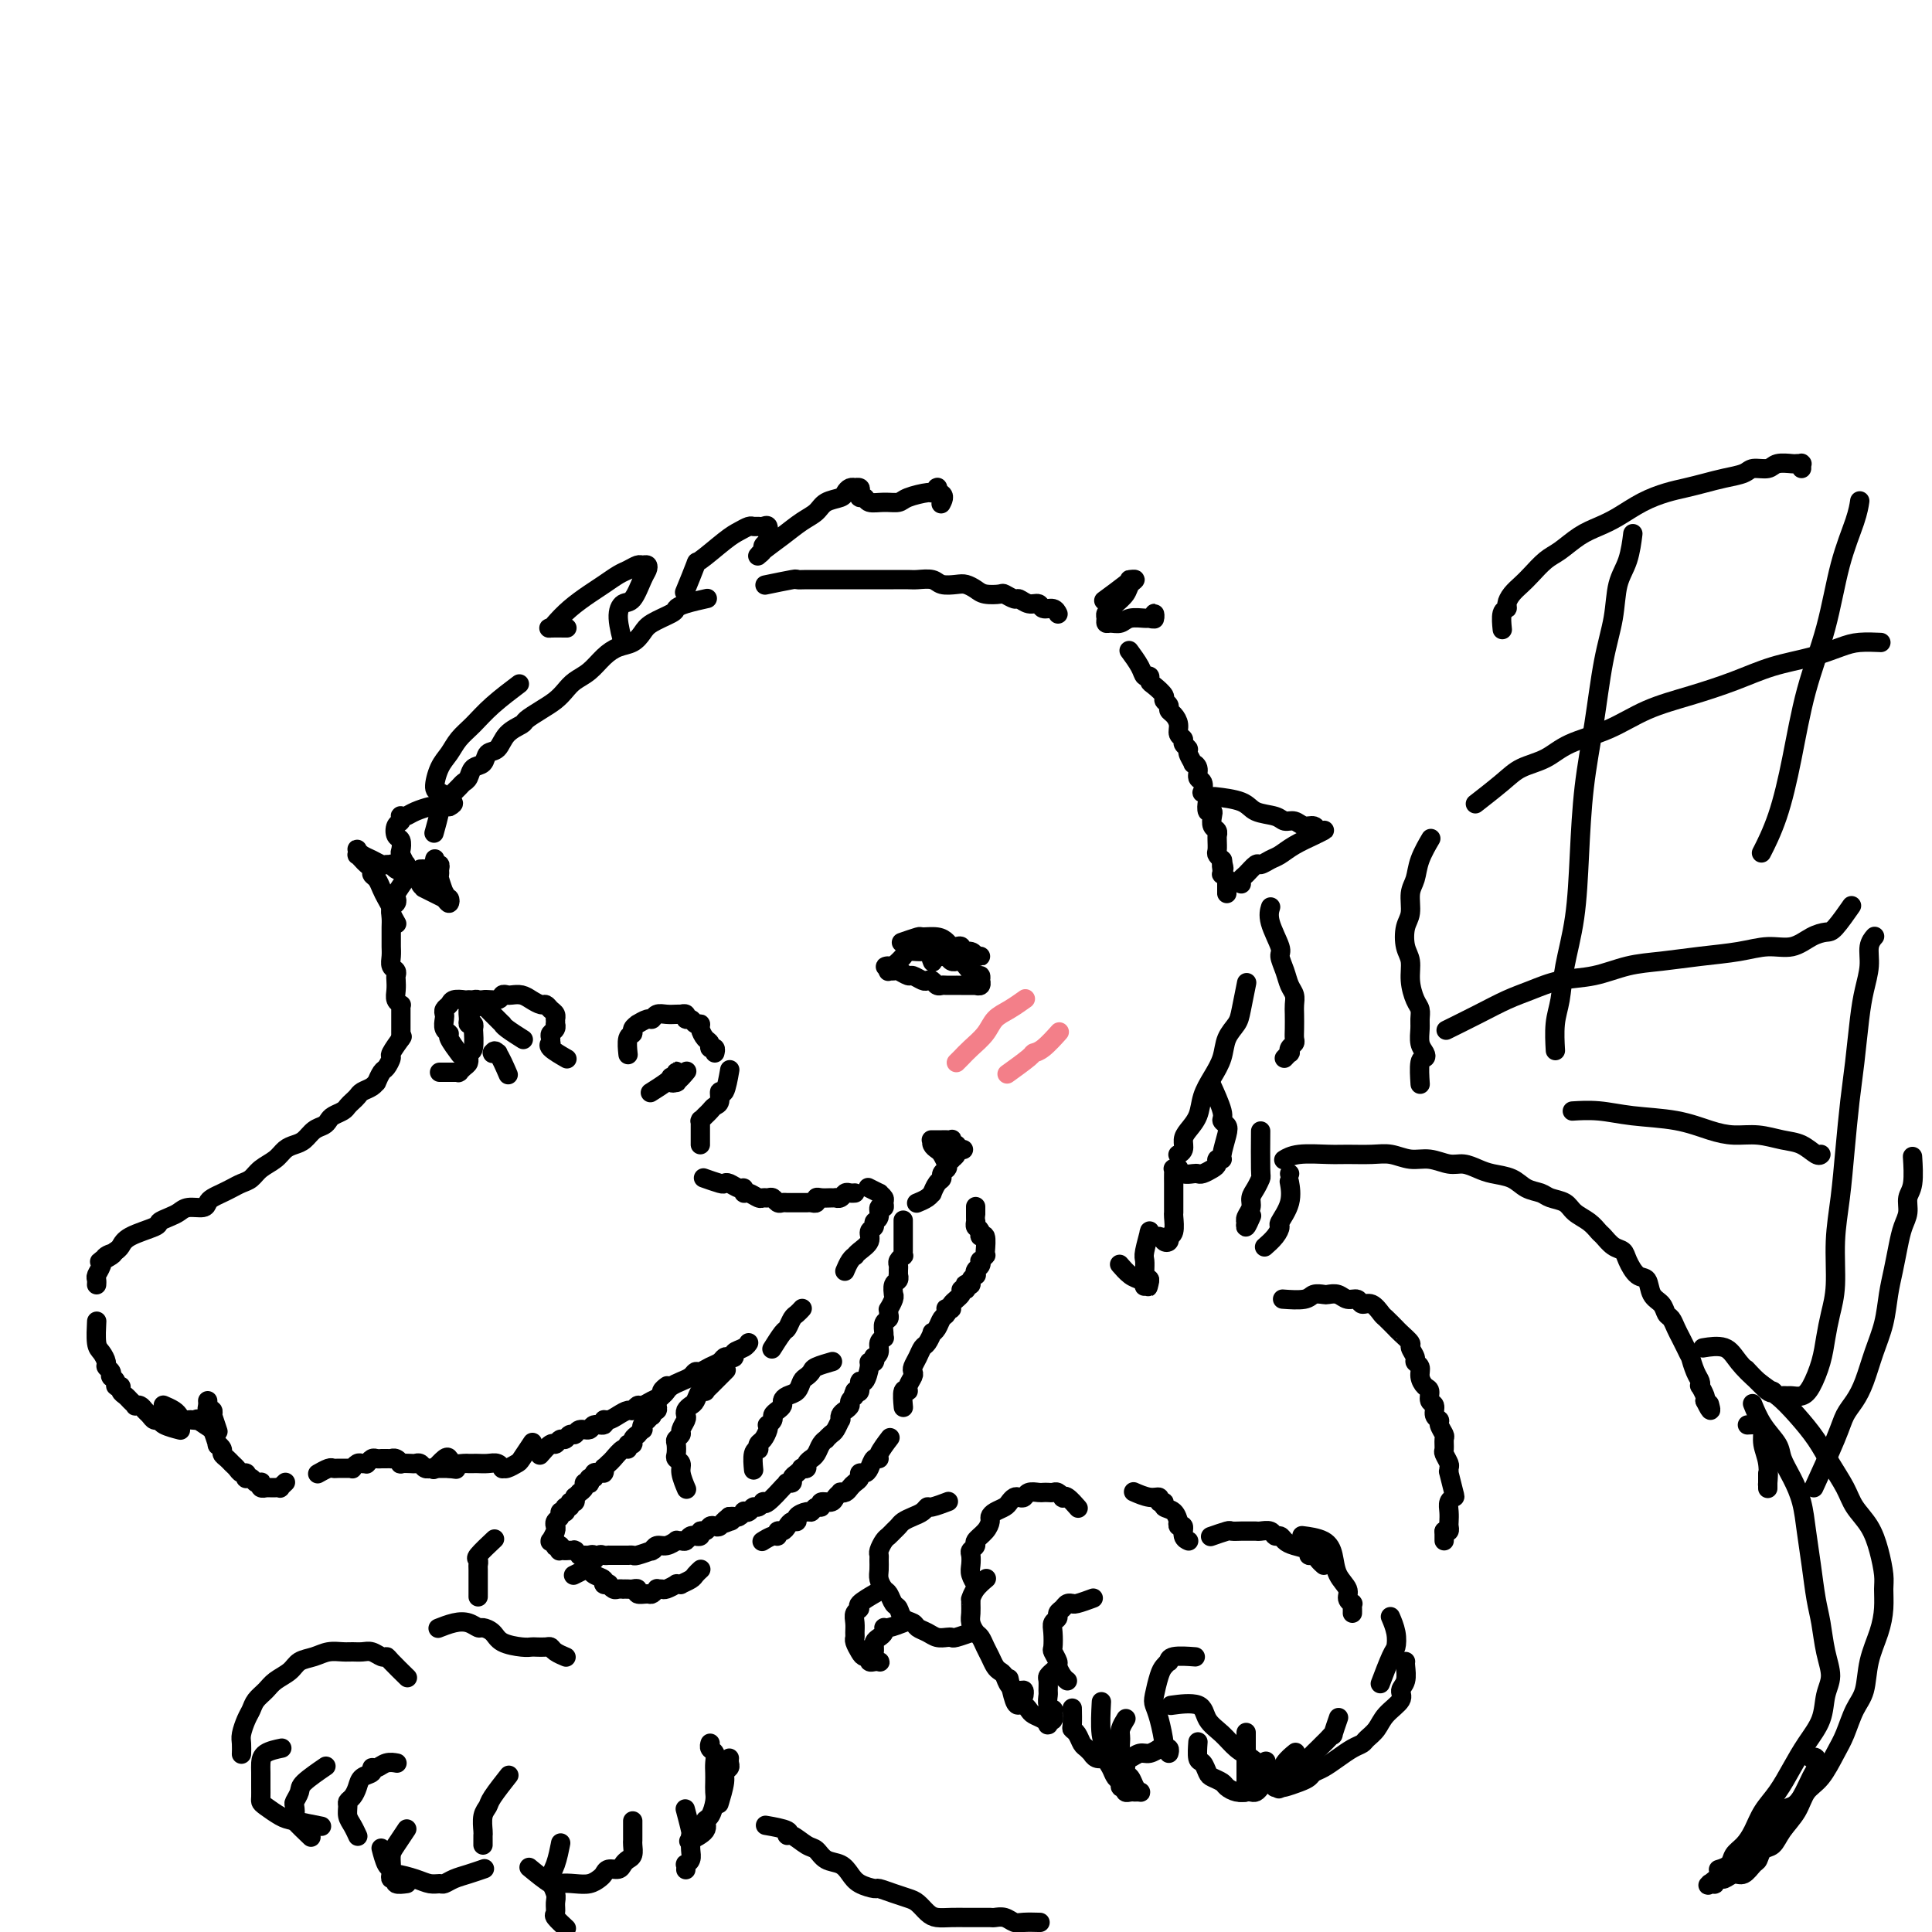 <svg viewBox='0 0 400 400' version='1.1' xmlns='http://www.w3.org/2000/svg' xmlns:xlink='http://www.w3.org/1999/xlink'><g fill='none' stroke='#000000' stroke-width='4' stroke-linecap='round' stroke-linejoin='round'><path d='M146,124c0.393,-0.088 0.785,-0.175 0,0c-0.785,0.175 -2.749,0.613 -4,1c-1.251,0.387 -1.790,0.723 -2,1c-0.210,0.277 -0.089,0.493 -1,1c-0.911,0.507 -2.852,1.304 -4,2c-1.148,0.696 -1.504,1.293 -2,2c-0.496,0.707 -1.134,1.526 -2,2c-0.866,0.474 -1.961,0.602 -3,1c-1.039,0.398 -2.021,1.065 -3,2c-0.979,0.935 -1.955,2.137 -3,3c-1.045,0.863 -2.158,1.387 -3,2c-0.842,0.613 -1.414,1.316 -2,2c-0.586,0.684 -1.186,1.351 -2,2c-0.814,0.649 -1.842,1.281 -3,2c-1.158,0.719 -2.447,1.525 -3,2c-0.553,0.475 -0.371,0.618 -1,1c-0.629,0.382 -2.070,1.005 -3,2c-0.930,0.995 -1.348,2.364 -2,3c-0.652,0.636 -1.537,0.538 -2,1c-0.463,0.462 -0.504,1.485 -1,2c-0.496,0.515 -1.446,0.523 -2,1c-0.554,0.477 -0.711,1.423 -1,2c-0.289,0.577 -0.708,0.785 -1,1c-0.292,0.215 -0.455,0.436 -1,1c-0.545,0.564 -1.470,1.472 -2,2c-0.530,0.528 -0.664,0.674 -1,1c-0.336,0.326 -0.874,0.830 -1,1c-0.126,0.170 0.158,0.007 0,1c-0.158,0.993 -0.760,3.141 -1,4c-0.240,0.859 -0.120,0.430 0,0'/><path d='M84,182c0.224,-0.316 0.449,-0.633 0,0c-0.449,0.633 -1.570,2.214 -2,3c-0.430,0.786 -0.168,0.777 0,1c0.168,0.223 0.241,0.679 0,1c-0.241,0.321 -0.797,0.506 -1,1c-0.203,0.494 -0.055,1.297 0,2c0.055,0.703 0.015,1.304 0,2c-0.015,0.696 -0.005,1.486 0,2c0.005,0.514 0.005,0.754 0,1c-0.005,0.246 -0.015,0.500 0,1c0.015,0.500 0.057,1.246 0,2c-0.057,0.754 -0.211,1.514 0,2c0.211,0.486 0.788,0.697 1,1c0.212,0.303 0.061,0.698 0,1c-0.061,0.302 -0.030,0.512 0,1c0.030,0.488 0.061,1.255 0,2c-0.061,0.745 -0.212,1.467 0,2c0.212,0.533 0.789,0.875 1,1c0.211,0.125 0.057,0.032 0,0c-0.057,-0.032 -0.015,-0.005 0,1c0.015,1.005 0.004,2.988 0,4c-0.004,1.012 -0.001,1.055 0,1c0.001,-0.055 0.000,-0.207 0,0c-0.000,0.207 -0.000,0.773 0,1c0.000,0.227 0.000,0.113 0,0'/><path d='M83,215c0.233,-0.325 0.466,-0.649 0,0c-0.466,0.649 -1.631,2.273 -2,3c-0.369,0.727 0.059,0.558 0,1c-0.059,0.442 -0.606,1.494 -1,2c-0.394,0.506 -0.634,0.464 -1,1c-0.366,0.536 -0.857,1.649 -1,2c-0.143,0.351 0.064,-0.061 0,0c-0.064,0.061 -0.399,0.594 -1,1c-0.601,0.406 -1.470,0.686 -2,1c-0.530,0.314 -0.723,0.661 -1,1c-0.277,0.339 -0.638,0.668 -1,1c-0.362,0.332 -0.726,0.667 -1,1c-0.274,0.333 -0.458,0.666 -1,1c-0.542,0.334 -1.444,0.671 -2,1c-0.556,0.329 -0.768,0.652 -1,1c-0.232,0.348 -0.485,0.722 -1,1c-0.515,0.278 -1.292,0.459 -2,1c-0.708,0.541 -1.348,1.443 -2,2c-0.652,0.557 -1.315,0.769 -2,1c-0.685,0.231 -1.391,0.482 -2,1c-0.609,0.518 -1.122,1.305 -2,2c-0.878,0.695 -2.122,1.300 -3,2c-0.878,0.700 -1.391,1.497 -2,2c-0.609,0.503 -1.315,0.712 -2,1c-0.685,0.288 -1.347,0.656 -2,1c-0.653,0.344 -1.295,0.666 -2,1c-0.705,0.334 -1.473,0.681 -2,1c-0.527,0.319 -0.812,0.610 -1,1c-0.188,0.390 -0.279,0.878 -1,1c-0.721,0.122 -2.073,-0.123 -3,0c-0.927,0.123 -1.428,0.613 -2,1c-0.572,0.387 -1.214,0.671 -2,1c-0.786,0.329 -1.716,0.704 -2,1c-0.284,0.296 0.079,0.512 -1,1c-1.079,0.488 -3.598,1.247 -5,2c-1.402,0.753 -1.686,1.501 -2,2c-0.314,0.499 -0.657,0.750 -1,1'/><path d='M24,259c-6.211,3.809 -2.239,1.832 -1,1c1.239,-0.832 -0.257,-0.521 -1,0c-0.743,0.521 -0.735,1.250 -1,2c-0.265,0.750 -0.803,1.521 -1,2c-0.197,0.479 -0.053,0.668 0,1c0.053,0.332 0.015,0.809 0,1c-0.015,0.191 -0.008,0.095 0,0'/><path d='M20,274c0.022,-0.407 0.043,-0.814 0,0c-0.043,0.814 -0.151,2.848 0,4c0.151,1.152 0.562,1.423 1,2c0.438,0.577 0.902,1.461 1,2c0.098,0.539 -0.171,0.732 0,1c0.171,0.268 0.782,0.610 1,1c0.218,0.390 0.043,0.826 0,1c-0.043,0.174 0.045,0.084 0,0c-0.045,-0.084 -0.223,-0.163 0,0c0.223,0.163 0.847,0.569 1,1c0.153,0.431 -0.167,0.889 0,1c0.167,0.111 0.819,-0.124 1,0c0.181,0.124 -0.110,0.608 0,1c0.110,0.392 0.621,0.693 1,1c0.379,0.307 0.626,0.621 1,1c0.374,0.379 0.874,0.822 1,1c0.126,0.178 -0.121,0.090 0,0c0.121,-0.090 0.610,-0.183 1,0c0.390,0.183 0.680,0.640 1,1c0.320,0.360 0.671,0.622 1,1c0.329,0.378 0.635,0.872 1,1c0.365,0.128 0.789,-0.110 1,0c0.211,0.110 0.211,0.568 1,1c0.789,0.432 2.368,0.838 3,1c0.632,0.162 0.316,0.081 0,0'/><path d='M44,296c-0.122,-0.346 -0.244,-0.692 0,0c0.244,0.692 0.853,2.423 1,3c0.147,0.577 -0.168,-0.000 0,0c0.168,0.000 0.819,0.577 1,1c0.181,0.423 -0.106,0.692 0,1c0.106,0.308 0.607,0.656 1,1c0.393,0.344 0.680,0.684 1,1c0.320,0.316 0.673,0.607 1,1c0.327,0.393 0.626,0.889 1,1c0.374,0.111 0.821,-0.163 1,0c0.179,0.163 0.090,0.762 0,1c-0.090,0.238 -0.182,0.115 0,0c0.182,-0.115 0.636,-0.223 1,0c0.364,0.223 0.637,0.778 1,1c0.363,0.222 0.814,0.112 1,0c0.186,-0.112 0.106,-0.226 0,0c-0.106,0.226 -0.240,0.793 0,1c0.240,0.207 0.853,0.056 1,0c0.147,-0.056 -0.170,-0.015 0,0c0.170,0.015 0.829,0.004 1,0c0.171,-0.004 -0.146,-0.001 0,0c0.146,0.001 0.756,0.001 1,0c0.244,-0.001 0.122,-0.004 0,0c-0.122,0.004 -0.243,0.015 0,0c0.243,-0.015 0.850,-0.057 1,0c0.150,0.057 -0.156,0.211 0,0c0.156,-0.211 0.773,-0.788 1,-1c0.227,-0.212 0.065,-0.061 0,0c-0.065,0.061 -0.032,0.030 0,0'/><path d='M66,305c-0.201,0.113 -0.401,0.227 0,0c0.401,-0.227 1.404,-0.793 2,-1c0.596,-0.207 0.786,-0.054 1,0c0.214,0.054 0.453,0.011 1,0c0.547,-0.011 1.403,0.011 2,0c0.597,-0.011 0.934,-0.055 1,0c0.066,0.055 -0.140,0.211 0,0c0.140,-0.211 0.625,-0.788 1,-1c0.375,-0.212 0.639,-0.061 1,0c0.361,0.061 0.817,0.030 1,0c0.183,-0.030 0.091,-0.061 0,0c-0.091,0.061 -0.183,0.212 0,0c0.183,-0.212 0.640,-0.789 1,-1c0.360,-0.211 0.622,-0.057 1,0c0.378,0.057 0.871,0.015 1,0c0.129,-0.015 -0.106,-0.005 0,0c0.106,0.005 0.555,0.005 1,0c0.445,-0.005 0.888,-0.015 1,0c0.112,0.015 -0.107,0.057 0,0c0.107,-0.057 0.539,-0.211 1,0c0.461,0.211 0.950,0.788 1,1c0.050,0.212 -0.338,0.061 0,0c0.338,-0.061 1.401,-0.030 2,0c0.599,0.030 0.734,0.061 1,0c0.266,-0.061 0.663,-0.212 1,0c0.337,0.212 0.615,0.789 1,1c0.385,0.211 0.876,0.057 1,0c0.124,-0.057 -0.121,-0.015 0,0c0.121,0.015 0.607,0.004 1,0c0.393,-0.004 0.693,-0.001 1,0c0.307,0.001 0.621,0.000 1,0c0.379,-0.000 0.823,-0.000 1,0c0.177,0.000 0.089,0.000 0,0'/><path d='M93,304c2.500,0.333 1.250,0.167 0,0'/><path d='M112,301c-0.203,0.235 -0.405,0.471 0,0c0.405,-0.471 1.418,-1.647 2,-2c0.582,-0.353 0.734,0.117 1,0c0.266,-0.117 0.648,-0.820 1,-1c0.352,-0.180 0.676,0.163 1,0c0.324,-0.163 0.649,-0.832 1,-1c0.351,-0.168 0.729,0.166 1,0c0.271,-0.166 0.436,-0.833 1,-1c0.564,-0.167 1.526,0.166 2,0c0.474,-0.166 0.458,-0.832 1,-1c0.542,-0.168 1.640,0.161 2,0c0.360,-0.161 -0.020,-0.813 0,-1c0.020,-0.187 0.439,0.089 1,0c0.561,-0.089 1.263,-0.545 2,-1c0.737,-0.455 1.510,-0.910 2,-1c0.490,-0.090 0.698,0.183 1,0c0.302,-0.183 0.697,-0.823 1,-1c0.303,-0.177 0.514,0.107 1,0c0.486,-0.107 1.246,-0.606 2,-1c0.754,-0.394 1.501,-0.683 2,-1c0.499,-0.317 0.750,-0.663 1,-1c0.250,-0.337 0.500,-0.664 1,-1c0.500,-0.336 1.250,-0.682 2,-1c0.750,-0.318 1.500,-0.610 2,-1c0.500,-0.390 0.750,-0.879 1,-1c0.250,-0.121 0.500,0.125 1,0c0.500,-0.125 1.248,-0.621 2,-1c0.752,-0.379 1.506,-0.640 2,-1c0.494,-0.360 0.727,-0.817 1,-1c0.273,-0.183 0.585,-0.091 1,0c0.415,0.091 0.935,0.182 1,0c0.065,-0.182 -0.323,-0.636 0,-1c0.323,-0.364 1.356,-0.636 2,-1c0.644,-0.364 0.898,-0.818 1,-1c0.102,-0.182 0.051,-0.091 0,0'/><path d='M130,218c0.033,0.315 0.066,0.630 0,0c-0.066,-0.630 -0.230,-2.206 0,-3c0.230,-0.794 0.853,-0.805 1,-1c0.147,-0.195 -0.182,-0.573 0,-1c0.182,-0.427 0.874,-0.903 1,-1c0.126,-0.097 -0.314,0.184 0,0c0.314,-0.184 1.383,-0.834 2,-1c0.617,-0.166 0.782,0.152 1,0c0.218,-0.152 0.488,-0.772 1,-1c0.512,-0.228 1.266,-0.062 2,0c0.734,0.062 1.450,0.021 2,0c0.550,-0.021 0.935,-0.021 1,0c0.065,0.021 -0.190,0.062 0,0c0.190,-0.062 0.825,-0.227 1,0c0.175,0.227 -0.112,0.847 0,1c0.112,0.153 0.621,-0.163 1,0c0.379,0.163 0.627,0.803 1,1c0.373,0.197 0.869,-0.048 1,0c0.131,0.048 -0.105,0.390 0,1c0.105,0.610 0.550,1.488 1,2c0.450,0.512 0.905,0.659 1,1c0.095,0.341 -0.170,0.875 0,1c0.170,0.125 0.777,-0.159 1,0c0.223,0.159 0.064,0.760 0,1c-0.064,0.240 -0.032,0.120 0,0'/><path d='M151,222c0.081,-0.468 0.162,-0.935 0,0c-0.162,0.935 -0.568,3.273 -1,4c-0.432,0.727 -0.889,-0.156 -1,0c-0.111,0.156 0.124,1.352 0,2c-0.124,0.648 -0.608,0.748 -1,1c-0.392,0.252 -0.694,0.655 -1,1c-0.306,0.345 -0.618,0.632 -1,1c-0.382,0.368 -0.834,0.815 -1,1c-0.166,0.185 -0.044,0.106 0,0c0.044,-0.106 0.012,-0.238 0,0c-0.012,0.238 -0.003,0.848 0,1c0.003,0.152 0.001,-0.152 0,0c-0.001,0.152 -0.000,0.762 0,1c0.000,0.238 0.000,0.106 0,0c-0.000,-0.106 -0.000,-0.186 0,0c0.000,0.186 0.000,0.637 0,1c-0.000,0.363 -0.000,0.636 0,1c0.000,0.364 0.000,0.818 0,1c-0.000,0.182 -0.000,0.091 0,0'/><path d='M146,244c-0.314,-0.111 -0.628,-0.222 0,0c0.628,0.222 2.196,0.776 3,1c0.804,0.224 0.842,0.117 1,0c0.158,-0.117 0.437,-0.242 1,0c0.563,0.242 1.412,0.853 2,1c0.588,0.147 0.917,-0.171 1,0c0.083,0.171 -0.080,0.831 0,1c0.080,0.169 0.403,-0.152 1,0c0.597,0.152 1.469,0.776 2,1c0.531,0.224 0.720,0.046 1,0c0.280,-0.046 0.652,0.040 1,0c0.348,-0.040 0.672,-0.207 1,0c0.328,0.207 0.662,0.788 1,1c0.338,0.212 0.682,0.057 1,0c0.318,-0.057 0.610,-0.015 1,0c0.390,0.015 0.878,0.004 1,0c0.122,-0.004 -0.122,-0.001 0,0c0.122,0.001 0.611,0.001 1,0c0.389,-0.001 0.678,-0.004 1,0c0.322,0.004 0.677,0.015 1,0c0.323,-0.015 0.615,-0.057 1,0c0.385,0.057 0.864,0.211 1,0c0.136,-0.211 -0.069,-0.789 0,-1c0.069,-0.211 0.414,-0.056 1,0c0.586,0.056 1.414,0.011 2,0c0.586,-0.011 0.930,0.011 1,0c0.070,-0.011 -0.135,-0.056 0,0c0.135,0.056 0.611,0.211 1,0c0.389,-0.211 0.692,-0.789 1,-1c0.308,-0.211 0.621,-0.057 1,0c0.379,0.057 0.822,0.016 1,0c0.178,-0.016 0.089,-0.008 0,0'/><path d='M180,246c-0.235,-0.120 -0.470,-0.240 0,0c0.470,0.240 1.644,0.839 2,1c0.356,0.161 -0.105,-0.116 0,0c0.105,0.116 0.775,0.626 1,1c0.225,0.374 0.004,0.611 0,1c-0.004,0.389 0.210,0.931 0,1c-0.210,0.069 -0.845,-0.333 -1,0c-0.155,0.333 0.171,1.401 0,2c-0.171,0.599 -0.837,0.727 -1,1c-0.163,0.273 0.177,0.690 0,1c-0.177,0.310 -0.870,0.513 -1,1c-0.130,0.487 0.302,1.257 0,2c-0.302,0.743 -1.339,1.461 -2,2c-0.661,0.539 -0.948,0.901 -1,1c-0.052,0.099 0.130,-0.066 0,0c-0.130,0.066 -0.574,0.364 -1,1c-0.426,0.636 -0.836,1.610 -1,2c-0.164,0.390 -0.082,0.195 0,0'/><path d='M190,249c-0.195,0.079 -0.389,0.158 0,0c0.389,-0.158 1.362,-0.553 2,-1c0.638,-0.447 0.940,-0.946 1,-1c0.060,-0.054 -0.124,0.336 0,0c0.124,-0.336 0.556,-1.398 1,-2c0.444,-0.602 0.901,-0.742 1,-1c0.099,-0.258 -0.158,-0.632 0,-1c0.158,-0.368 0.732,-0.728 1,-1c0.268,-0.272 0.229,-0.455 0,-1c-0.229,-0.545 -0.650,-1.453 -1,-2c-0.350,-0.547 -0.630,-0.735 -1,-1c-0.370,-0.265 -0.831,-0.607 -1,-1c-0.169,-0.393 -0.047,-0.837 0,-1c0.047,-0.163 0.019,-0.044 0,0c-0.019,0.044 -0.031,0.012 0,0c0.031,-0.012 0.103,-0.003 0,0c-0.103,0.003 -0.381,-0.000 0,0c0.381,0.000 1.422,0.004 2,0c0.578,-0.004 0.694,-0.016 1,0c0.306,0.016 0.801,0.060 1,0c0.199,-0.060 0.102,-0.224 0,0c-0.102,0.224 -0.209,0.834 0,1c0.209,0.166 0.736,-0.113 1,0c0.264,0.113 0.267,0.619 0,1c-0.267,0.381 -0.805,0.639 -1,1c-0.195,0.361 -0.048,0.826 0,1c0.048,0.174 -0.002,0.057 0,0c0.002,-0.057 0.057,-0.054 0,0c-0.057,0.054 -0.225,0.158 0,0c0.225,-0.158 0.845,-0.578 1,-1c0.155,-0.422 -0.155,-0.845 0,-1c0.155,-0.155 0.773,-0.042 1,0c0.227,0.042 0.061,0.011 0,0c-0.061,-0.011 -0.016,-0.003 0,0c0.016,0.003 0.005,0.001 0,0c-0.005,-0.001 -0.002,-0.000 0,0'/><path d='M199,238c0.833,0.000 0.417,0.000 0,0'/><path d='M117,219c0.340,0.194 0.680,0.389 0,0c-0.680,-0.389 -2.379,-1.361 -3,-2c-0.621,-0.639 -0.163,-0.944 0,-1c0.163,-0.056 0.029,0.139 0,0c-0.029,-0.139 0.045,-0.610 0,-1c-0.045,-0.390 -0.208,-0.697 0,-1c0.208,-0.303 0.788,-0.602 1,-1c0.212,-0.398 0.058,-0.894 0,-1c-0.058,-0.106 -0.018,0.179 0,0c0.018,-0.179 0.016,-0.823 0,-1c-0.016,-0.177 -0.045,0.111 0,0c0.045,-0.111 0.164,-0.621 0,-1c-0.164,-0.379 -0.610,-0.627 -1,-1c-0.390,-0.373 -0.724,-0.871 -1,-1c-0.276,-0.129 -0.493,0.109 -1,0c-0.507,-0.109 -1.302,-0.566 -2,-1c-0.698,-0.434 -1.298,-0.844 -2,-1c-0.702,-0.156 -1.505,-0.057 -2,0c-0.495,0.057 -0.682,0.071 -1,0c-0.318,-0.071 -0.769,-0.229 -1,0c-0.231,0.229 -0.244,0.845 -1,1c-0.756,0.155 -2.254,-0.150 -3,0c-0.746,0.150 -0.740,0.757 -1,1c-0.260,0.243 -0.787,0.124 -1,0c-0.213,-0.124 -0.111,-0.254 0,0c0.111,0.254 0.230,0.890 0,1c-0.230,0.110 -0.808,-0.307 -1,0c-0.192,0.307 0.001,1.336 0,2c-0.001,0.664 -0.196,0.961 0,1c0.196,0.039 0.784,-0.182 1,0c0.216,0.182 0.062,0.766 0,1c-0.062,0.234 -0.031,0.117 0,0'/><path d='M98,213c-0.030,-0.431 -0.061,-0.862 0,0c0.061,0.862 0.213,3.019 0,4c-0.213,0.981 -0.792,0.788 -1,1c-0.208,0.212 -0.045,0.831 0,1c0.045,0.169 -0.027,-0.112 0,0c0.027,0.112 0.152,0.619 0,1c-0.152,0.381 -0.580,0.638 -1,1c-0.420,0.362 -0.833,0.829 -1,1c-0.167,0.171 -0.087,0.046 0,0c0.087,-0.046 0.182,-0.012 0,0c-0.182,0.012 -0.641,0.003 -1,0c-0.359,-0.003 -0.618,-0.001 -1,0c-0.382,0.001 -0.886,0.000 -1,0c-0.114,-0.000 0.162,-0.000 0,0c-0.162,0.000 -0.760,0.000 -1,0c-0.240,-0.000 -0.120,-0.000 0,0'/><path d='M187,253c0.000,-0.338 0.000,-0.676 0,0c-0.000,0.676 -0.000,2.366 0,3c0.000,0.634 0.000,0.211 0,0c-0.000,-0.211 -0.000,-0.210 0,0c0.000,0.210 0.001,0.630 0,1c-0.001,0.370 -0.004,0.691 0,1c0.004,0.309 0.015,0.608 0,1c-0.015,0.392 -0.057,0.878 0,1c0.057,0.122 0.211,-0.121 0,0c-0.211,0.121 -0.789,0.606 -1,1c-0.211,0.394 -0.056,0.697 0,1c0.056,0.303 0.011,0.605 0,1c-0.011,0.395 0.011,0.884 0,1c-0.011,0.116 -0.055,-0.141 0,0c0.055,0.141 0.211,0.678 0,1c-0.211,0.322 -0.788,0.428 -1,1c-0.212,0.572 -0.061,1.611 0,2c0.061,0.389 0.030,0.128 0,0c-0.030,-0.128 -0.061,-0.122 0,0c0.061,0.122 0.214,0.362 0,1c-0.214,0.638 -0.793,1.676 -1,2c-0.207,0.324 -0.041,-0.064 0,0c0.041,0.064 -0.042,0.581 0,1c0.042,0.419 0.208,0.739 0,1c-0.208,0.261 -0.792,0.464 -1,1c-0.208,0.536 -0.041,1.404 0,2c0.041,0.596 -0.045,0.920 0,1c0.045,0.080 0.222,-0.085 0,0c-0.222,0.085 -0.843,0.419 -1,1c-0.157,0.581 0.150,1.409 0,2c-0.150,0.591 -0.757,0.943 -1,1c-0.243,0.057 -0.120,-0.183 0,0c0.120,0.183 0.238,0.789 0,1c-0.238,0.211 -0.834,0.025 -1,0c-0.166,-0.025 0.096,0.109 0,1c-0.096,0.891 -0.552,2.538 -1,3c-0.448,0.462 -0.890,-0.260 -1,0c-0.110,0.260 0.111,1.503 0,2c-0.111,0.497 -0.556,0.249 -1,0'/><path d='M177,288c-0.864,1.880 -0.025,1.081 0,1c0.025,-0.081 -0.764,0.557 -1,1c-0.236,0.443 0.081,0.691 0,1c-0.081,0.309 -0.561,0.678 -1,1c-0.439,0.322 -0.838,0.597 -1,1c-0.162,0.403 -0.086,0.935 0,1c0.086,0.065 0.181,-0.337 0,0c-0.181,0.337 -0.640,1.413 -1,2c-0.360,0.587 -0.621,0.686 -1,1c-0.379,0.314 -0.876,0.844 -1,1c-0.124,0.156 0.124,-0.063 0,0c-0.124,0.063 -0.622,0.410 -1,1c-0.378,0.590 -0.636,1.425 -1,2c-0.364,0.575 -0.834,0.889 -1,1c-0.166,0.111 -0.029,0.019 0,0c0.029,-0.019 -0.049,0.033 0,0c0.049,-0.033 0.224,-0.153 0,0c-0.224,0.153 -0.847,0.580 -1,1c-0.153,0.420 0.165,0.833 0,1c-0.165,0.167 -0.814,0.087 -1,0c-0.186,-0.087 0.090,-0.181 0,0c-0.090,0.181 -0.546,0.637 -1,1c-0.454,0.363 -0.905,0.632 -1,1c-0.095,0.368 0.166,0.835 0,1c-0.166,0.165 -0.760,0.027 -1,0c-0.240,-0.027 -0.127,0.057 0,0c0.127,-0.057 0.269,-0.254 0,0c-0.269,0.254 -0.948,0.958 -1,1c-0.052,0.042 0.523,-0.578 0,0c-0.523,0.578 -2.143,2.355 -3,3c-0.857,0.645 -0.951,0.158 -1,0c-0.049,-0.158 -0.054,0.014 0,0c0.054,-0.014 0.168,-0.214 0,0c-0.168,0.214 -0.619,0.841 -1,1c-0.381,0.159 -0.694,-0.150 -1,0c-0.306,0.150 -0.607,0.758 -1,1c-0.393,0.242 -0.879,0.117 -1,0c-0.121,-0.117 0.122,-0.227 0,0c-0.122,0.227 -0.610,0.792 -1,1c-0.390,0.208 -0.683,0.059 -1,0c-0.317,-0.059 -0.659,-0.030 -1,0'/><path d='M151,314c-2.797,2.233 -0.791,1.317 0,1c0.791,-0.317 0.367,-0.033 0,0c-0.367,0.033 -0.675,-0.183 -1,0c-0.325,0.183 -0.665,0.766 -1,1c-0.335,0.234 -0.663,0.119 -1,0c-0.337,-0.119 -0.683,-0.242 -1,0c-0.317,0.242 -0.606,0.850 -1,1c-0.394,0.150 -0.893,-0.157 -1,0c-0.107,0.157 0.179,0.778 0,1c-0.179,0.222 -0.821,0.045 -1,0c-0.179,-0.045 0.106,0.041 0,0c-0.106,-0.041 -0.601,-0.208 -1,0c-0.399,0.208 -0.701,0.792 -1,1c-0.299,0.208 -0.594,0.041 -1,0c-0.406,-0.041 -0.921,0.045 -1,0c-0.079,-0.045 0.279,-0.222 0,0c-0.279,0.222 -1.196,0.843 -2,1c-0.804,0.157 -1.494,-0.150 -2,0c-0.506,0.150 -0.828,0.758 -1,1c-0.172,0.242 -0.194,0.117 0,0c0.194,-0.117 0.604,-0.228 0,0c-0.604,0.228 -2.221,0.793 -3,1c-0.779,0.207 -0.719,0.055 -1,0c-0.281,-0.055 -0.902,-0.015 -1,0c-0.098,0.015 0.328,0.004 0,0c-0.328,-0.004 -1.412,-0.001 -2,0c-0.588,0.001 -0.682,-0.001 -1,0c-0.318,0.001 -0.860,0.005 -1,0c-0.140,-0.005 0.121,-0.019 0,0c-0.121,0.019 -0.625,0.072 -1,0c-0.375,-0.072 -0.622,-0.268 -1,0c-0.378,0.268 -0.889,1.000 -1,1c-0.111,-0.000 0.176,-0.732 0,-1c-0.176,-0.268 -0.817,-0.071 -1,0c-0.183,0.071 0.091,0.015 0,0c-0.091,-0.015 -0.546,0.010 -1,0c-0.454,-0.010 -0.905,-0.055 -1,0c-0.095,0.055 0.167,0.211 0,0c-0.167,-0.211 -0.762,-0.789 -1,-1c-0.238,-0.211 -0.120,-0.057 0,0c0.120,0.057 0.242,0.015 0,0c-0.242,-0.015 -0.848,-0.004 -1,0c-0.152,0.004 0.151,0.001 0,0c-0.151,-0.001 -0.758,-0.000 -1,0c-0.242,0.000 -0.121,0.000 0,0'/><path d='M117,321c-2.261,-0.150 -0.413,-0.026 0,0c0.413,0.026 -0.607,-0.044 -1,0c-0.393,0.044 -0.157,0.204 0,0c0.157,-0.204 0.234,-0.773 0,-1c-0.234,-0.227 -0.781,-0.113 -1,0c-0.219,0.113 -0.111,0.227 0,0c0.111,-0.227 0.226,-0.793 0,-1c-0.226,-0.207 -0.794,-0.054 -1,0c-0.206,0.054 -0.052,0.008 0,0c0.052,-0.008 -0.000,0.022 0,0c0.000,-0.022 0.053,-0.097 0,0c-0.053,0.097 -0.210,0.367 0,0c0.210,-0.367 0.787,-1.369 1,-2c0.213,-0.631 0.061,-0.890 0,-1c-0.061,-0.110 -0.031,-0.072 0,0c0.031,0.072 0.065,0.177 0,0c-0.065,-0.177 -0.228,-0.636 0,-1c0.228,-0.364 0.846,-0.632 1,-1c0.154,-0.368 -0.156,-0.835 0,-1c0.156,-0.165 0.778,-0.029 1,0c0.222,0.029 0.044,-0.049 0,0c-0.044,0.049 0.044,0.224 0,0c-0.044,-0.224 -0.222,-0.848 0,-1c0.222,-0.152 0.844,0.169 1,0c0.156,-0.169 -0.156,-0.829 0,-1c0.156,-0.171 0.778,0.146 1,0c0.222,-0.146 0.044,-0.756 0,-1c-0.044,-0.244 0.045,-0.121 0,0c-0.045,0.121 -0.223,0.239 0,0c0.223,-0.239 0.848,-0.835 1,-1c0.152,-0.165 -0.169,0.100 0,0c0.169,-0.100 0.829,-0.567 1,-1c0.171,-0.433 -0.146,-0.833 0,-1c0.146,-0.167 0.756,-0.101 1,0c0.244,0.101 0.121,0.237 0,0c-0.121,-0.237 -0.238,-0.847 0,-1c0.238,-0.153 0.833,0.151 1,0c0.167,-0.151 -0.095,-0.757 0,-1c0.095,-0.243 0.548,-0.121 1,0'/><path d='M124,305c1.465,-1.178 1.128,-0.123 1,0c-0.128,0.123 -0.046,-0.687 0,-1c0.046,-0.313 0.057,-0.130 0,0c-0.057,0.130 -0.183,0.208 0,0c0.183,-0.208 0.675,-0.701 1,-1c0.325,-0.299 0.483,-0.405 1,-1c0.517,-0.595 1.391,-1.679 2,-2c0.609,-0.321 0.952,0.120 1,0c0.048,-0.120 -0.198,-0.802 0,-1c0.198,-0.198 0.841,0.086 1,0c0.159,-0.086 -0.167,-0.544 0,-1c0.167,-0.456 0.828,-0.909 1,-1c0.172,-0.091 -0.146,0.182 0,0c0.146,-0.182 0.756,-0.818 1,-1c0.244,-0.182 0.122,0.091 0,0c-0.122,-0.091 -0.243,-0.547 0,-1c0.243,-0.453 0.850,-0.905 1,-1c0.150,-0.095 -0.157,0.167 0,0c0.157,-0.167 0.778,-0.762 1,-1c0.222,-0.238 0.046,-0.119 0,0c-0.046,0.119 0.039,0.239 0,0c-0.039,-0.239 -0.203,-0.838 0,-1c0.203,-0.162 0.771,0.111 1,0c0.229,-0.111 0.118,-0.608 0,-1c-0.118,-0.392 -0.241,-0.680 0,-1c0.241,-0.320 0.848,-0.673 1,-1c0.152,-0.327 -0.151,-0.626 0,-1c0.151,-0.374 0.758,-0.821 1,-1c0.242,-0.179 0.121,-0.089 0,0'/><path d='M119,326c-0.234,0.115 -0.467,0.230 0,0c0.467,-0.230 1.636,-0.805 2,-1c0.364,-0.195 -0.075,-0.010 0,0c0.075,0.010 0.665,-0.155 1,0c0.335,0.155 0.415,0.629 1,1c0.585,0.371 1.677,0.639 2,1c0.323,0.361 -0.121,0.815 0,1c0.121,0.185 0.807,0.102 1,0c0.193,-0.102 -0.107,-0.224 0,0c0.107,0.224 0.620,0.792 1,1c0.380,0.208 0.626,0.056 1,0c0.374,-0.056 0.875,-0.016 1,0c0.125,0.016 -0.126,0.008 0,0c0.126,-0.008 0.629,-0.017 1,0c0.371,0.017 0.610,0.058 1,0c0.390,-0.058 0.932,-0.215 1,0c0.068,0.215 -0.336,0.804 0,1c0.336,0.196 1.414,-0.000 2,0c0.586,0.000 0.681,0.197 1,0c0.319,-0.197 0.864,-0.789 1,-1c0.136,-0.211 -0.136,-0.042 0,0c0.136,0.042 0.682,-0.041 1,0c0.318,0.041 0.409,0.208 1,0c0.591,-0.208 1.682,-0.791 2,-1c0.318,-0.209 -0.136,-0.045 0,0c0.136,0.045 0.863,-0.030 1,0c0.137,0.030 -0.317,0.166 0,0c0.317,-0.166 1.405,-0.632 2,-1c0.595,-0.368 0.699,-0.638 1,-1c0.301,-0.362 0.800,-0.818 1,-1c0.200,-0.182 0.100,-0.091 0,0'/><path d='M158,319c-0.194,0.122 -0.389,0.244 0,0c0.389,-0.244 1.361,-0.853 2,-1c0.639,-0.147 0.944,0.167 1,0c0.056,-0.167 -0.139,-0.814 0,-1c0.139,-0.186 0.610,0.091 1,0c0.390,-0.091 0.700,-0.550 1,-1c0.300,-0.450 0.591,-0.890 1,-1c0.409,-0.110 0.935,0.110 1,0c0.065,-0.110 -0.332,-0.550 0,-1c0.332,-0.450 1.394,-0.909 2,-1c0.606,-0.091 0.758,0.187 1,0c0.242,-0.187 0.575,-0.837 1,-1c0.425,-0.163 0.941,0.163 1,0c0.059,-0.163 -0.339,-0.814 0,-1c0.339,-0.186 1.414,0.095 2,0c0.586,-0.095 0.682,-0.564 1,-1c0.318,-0.436 0.858,-0.838 1,-1c0.142,-0.162 -0.116,-0.085 0,0c0.116,0.085 0.605,0.176 1,0c0.395,-0.176 0.697,-0.621 1,-1c0.303,-0.379 0.606,-0.692 1,-1c0.394,-0.308 0.879,-0.612 1,-1c0.121,-0.388 -0.121,-0.860 0,-1c0.121,-0.140 0.605,0.053 1,0c0.395,-0.053 0.702,-0.351 1,-1c0.298,-0.649 0.588,-1.649 1,-2c0.412,-0.351 0.945,-0.053 1,0c0.055,0.053 -0.370,-0.140 0,-1c0.370,-0.860 1.534,-2.389 2,-3c0.466,-0.611 0.233,-0.306 0,0'/><path d='M187,291c0.032,0.344 0.065,0.688 0,0c-0.065,-0.688 -0.227,-2.408 0,-3c0.227,-0.592 0.845,-0.056 1,0c0.155,0.056 -0.152,-0.369 0,-1c0.152,-0.631 0.762,-1.469 1,-2c0.238,-0.531 0.105,-0.757 0,-1c-0.105,-0.243 -0.182,-0.504 0,-1c0.182,-0.496 0.622,-1.229 1,-2c0.378,-0.771 0.693,-1.582 1,-2c0.307,-0.418 0.607,-0.445 1,-1c0.393,-0.555 0.880,-1.640 1,-2c0.120,-0.360 -0.125,0.005 0,0c0.125,-0.005 0.621,-0.380 1,-1c0.379,-0.620 0.642,-1.486 1,-2c0.358,-0.514 0.812,-0.676 1,-1c0.188,-0.324 0.111,-0.811 0,-1c-0.111,-0.189 -0.255,-0.079 0,0c0.255,0.079 0.909,0.127 1,0c0.091,-0.127 -0.382,-0.430 0,-1c0.382,-0.570 1.618,-1.407 2,-2c0.382,-0.593 -0.090,-0.943 0,-1c0.090,-0.057 0.741,0.178 1,0c0.259,-0.178 0.126,-0.770 0,-1c-0.126,-0.230 -0.244,-0.099 0,0c0.244,0.099 0.849,0.167 1,0c0.151,-0.167 -0.152,-0.569 0,-1c0.152,-0.431 0.759,-0.890 1,-1c0.241,-0.110 0.116,0.129 0,0c-0.116,-0.129 -0.224,-0.627 0,-1c0.224,-0.373 0.778,-0.622 1,-1c0.222,-0.378 0.112,-0.887 0,-1c-0.112,-0.113 -0.225,0.168 0,0c0.225,-0.168 0.789,-0.787 1,-1c0.211,-0.213 0.070,-0.021 0,0c-0.070,0.021 -0.070,-0.128 0,-1c0.070,-0.872 0.211,-2.465 0,-3c-0.211,-0.535 -0.775,-0.010 -1,0c-0.225,0.010 -0.113,-0.495 0,-1'/><path d='M203,255c-0.381,-0.937 -0.834,-0.780 -1,-1c-0.166,-0.220 -0.044,-0.816 0,-1c0.044,-0.184 0.012,0.043 0,0c-0.012,-0.043 -0.003,-0.358 0,-1c0.003,-0.642 0.001,-1.612 0,-2c-0.001,-0.388 -0.000,-0.194 0,0'/><path d='M187,195c-0.330,0.115 -0.660,0.230 0,0c0.660,-0.230 2.309,-0.804 3,-1c0.691,-0.196 0.422,-0.014 1,0c0.578,0.014 2.001,-0.141 3,0c0.999,0.141 1.572,0.578 2,1c0.428,0.422 0.710,0.830 1,1c0.290,0.170 0.589,0.102 1,0c0.411,-0.102 0.933,-0.238 1,0c0.067,0.238 -0.323,0.848 0,1c0.323,0.152 1.359,-0.155 2,0c0.641,0.155 0.887,0.773 1,1c0.113,0.227 0.094,0.062 0,0c-0.094,-0.062 -0.263,-0.020 0,0c0.263,0.020 0.957,0.020 1,0c0.043,-0.020 -0.565,-0.058 -1,0c-0.435,0.058 -0.697,0.212 -1,0c-0.303,-0.212 -0.647,-0.789 -1,-1c-0.353,-0.211 -0.714,-0.057 -1,0c-0.286,0.057 -0.497,0.015 -1,0c-0.503,-0.015 -1.300,-0.004 -2,0c-0.700,0.004 -1.305,0.000 -2,0c-0.695,-0.000 -1.481,0.002 -2,0c-0.519,-0.002 -0.772,-0.009 -1,0c-0.228,0.009 -0.432,0.033 -1,0c-0.568,-0.033 -1.499,-0.124 -2,0c-0.501,0.124 -0.572,0.464 -1,1c-0.428,0.536 -1.214,1.268 -2,2'/><path d='M185,200c-2.705,0.403 -1.469,-0.089 -1,0c0.469,0.089 0.171,0.760 0,1c-0.171,0.240 -0.216,0.049 0,0c0.216,-0.049 0.691,0.043 1,0c0.309,-0.043 0.450,-0.222 1,0c0.550,0.222 1.509,0.843 2,1c0.491,0.157 0.513,-0.150 1,0c0.487,0.150 1.440,0.758 2,1c0.560,0.242 0.726,0.117 1,0c0.274,-0.117 0.656,-0.228 1,0c0.344,0.228 0.652,0.793 1,1c0.348,0.207 0.737,0.055 1,0c0.263,-0.055 0.399,-0.015 1,0c0.601,0.015 1.666,0.004 2,0c0.334,-0.004 -0.064,-0.001 0,0c0.064,0.001 0.592,0.000 1,0c0.408,-0.000 0.698,0.000 1,0c0.302,-0.000 0.616,-0.000 1,0c0.384,0.000 0.839,0.001 1,0c0.161,-0.001 0.029,-0.004 0,0c-0.029,0.004 0.045,0.016 0,0c-0.045,-0.016 -0.208,-0.061 0,0c0.208,0.061 0.786,0.228 1,0c0.214,-0.228 0.065,-0.852 0,-1c-0.065,-0.148 -0.044,0.181 0,0c0.044,-0.181 0.113,-0.872 0,-1c-0.113,-0.128 -0.408,0.305 -1,0c-0.592,-0.305 -1.482,-1.349 -2,-2c-0.518,-0.651 -0.663,-0.910 -1,-1c-0.337,-0.090 -0.865,-0.010 -1,0c-0.135,0.010 0.121,-0.050 0,0c-0.121,0.050 -0.621,0.210 -1,0c-0.379,-0.210 -0.636,-0.788 -1,-1c-0.364,-0.212 -0.833,-0.057 -1,0c-0.167,0.057 -0.031,0.015 0,0c0.031,-0.015 -0.043,-0.004 0,0c0.043,0.004 0.204,0.001 0,0c-0.204,-0.001 -0.773,-0.000 -1,0c-0.227,0.000 -0.114,0.000 0,0'/><path d='M194,198c-1.619,-0.392 -1.166,0.627 -1,1c0.166,0.373 0.045,0.100 0,0c-0.045,-0.100 -0.013,-0.029 0,0c0.013,0.029 0.006,0.014 0,0'/><path d='M159,121c-0.547,0.113 -1.094,0.226 0,0c1.094,-0.226 3.830,-0.793 5,-1c1.170,-0.207 0.775,-0.056 1,0c0.225,0.056 1.072,0.015 2,0c0.928,-0.015 1.938,-0.004 3,0c1.062,0.004 2.175,0.001 3,0c0.825,-0.001 1.361,0.000 3,0c1.639,-0.000 4.383,-0.001 6,0c1.617,0.001 2.109,0.004 3,0c0.891,-0.004 2.182,-0.015 3,0c0.818,0.015 1.164,0.056 2,0c0.836,-0.056 2.164,-0.208 3,0c0.836,0.208 1.181,0.777 2,1c0.819,0.223 2.111,0.098 3,0c0.889,-0.098 1.375,-0.171 2,0c0.625,0.171 1.390,0.586 2,1c0.610,0.414 1.066,0.828 2,1c0.934,0.172 2.347,0.103 3,0c0.653,-0.103 0.546,-0.239 1,0c0.454,0.239 1.469,0.853 2,1c0.531,0.147 0.580,-0.172 1,0c0.420,0.172 1.213,0.834 2,1c0.787,0.166 1.570,-0.166 2,0c0.430,0.166 0.507,0.828 1,1c0.493,0.172 1.402,-0.146 2,0c0.598,0.146 0.885,0.756 1,1c0.115,0.244 0.057,0.122 0,0'/><path d='M234,135c-0.205,-0.277 -0.409,-0.554 0,0c0.409,0.554 1.432,1.940 2,3c0.568,1.060 0.682,1.793 1,2c0.318,0.207 0.841,-0.113 1,0c0.159,0.113 -0.044,0.660 0,1c0.044,0.340 0.337,0.472 1,1c0.663,0.528 1.697,1.450 2,2c0.303,0.550 -0.125,0.727 0,1c0.125,0.273 0.803,0.640 1,1c0.197,0.360 -0.087,0.712 0,1c0.087,0.288 0.544,0.511 1,1c0.456,0.489 0.911,1.245 1,2c0.089,0.755 -0.187,1.511 0,2c0.187,0.489 0.839,0.713 1,1c0.161,0.287 -0.168,0.637 0,1c0.168,0.363 0.834,0.740 1,1c0.166,0.260 -0.167,0.402 0,1c0.167,0.598 0.833,1.650 1,2c0.167,0.350 -0.165,-0.004 0,0c0.165,0.004 0.828,0.364 1,1c0.172,0.636 -0.146,1.547 0,2c0.146,0.453 0.757,0.449 1,1c0.243,0.551 0.117,1.658 0,2c-0.117,0.342 -0.224,-0.081 0,0c0.224,0.081 0.778,0.665 1,1c0.222,0.335 0.111,0.422 0,1c-0.111,0.578 -0.222,1.646 0,2c0.222,0.354 0.777,-0.007 1,0c0.223,0.007 0.112,0.380 0,1c-0.112,0.620 -0.226,1.486 0,2c0.226,0.514 0.793,0.676 1,1c0.207,0.324 0.056,0.812 0,1c-0.056,0.188 -0.016,0.078 0,0c0.016,-0.078 0.008,-0.122 0,0c-0.008,0.122 -0.016,0.411 0,1c0.016,0.589 0.056,1.477 0,2c-0.056,0.523 -0.207,0.679 0,1c0.207,0.321 0.774,0.806 1,1c0.226,0.194 0.113,0.097 0,0'/><path d='M253,178c0.773,3.100 0.206,1.352 0,1c-0.206,-0.352 -0.051,0.694 0,1c0.051,0.306 -0.000,-0.128 0,0c0.000,0.128 0.053,0.818 0,1c-0.053,0.182 -0.210,-0.144 0,0c0.210,0.144 0.788,0.757 1,1c0.212,0.243 0.057,0.117 0,0c-0.057,-0.117 -0.015,-0.223 0,0c0.015,0.223 0.004,0.777 0,1c-0.004,0.223 -0.001,0.116 0,0c0.001,-0.116 0.000,-0.241 0,0c-0.000,0.241 -0.000,0.848 0,1c0.000,0.152 0.000,-0.151 0,0c-0.000,0.151 -0.000,0.758 0,1c0.000,0.242 0.000,0.121 0,0'/><path d='M223,312c0.194,0.224 0.389,0.449 0,0c-0.389,-0.449 -1.361,-1.570 -2,-2c-0.639,-0.430 -0.945,-0.168 -1,0c-0.055,0.168 0.140,0.241 0,0c-0.140,-0.241 -0.614,-0.796 -1,-1c-0.386,-0.204 -0.685,-0.056 -1,0c-0.315,0.056 -0.648,0.019 -1,0c-0.352,-0.019 -0.724,-0.019 -1,0c-0.276,0.019 -0.455,0.057 -1,0c-0.545,-0.057 -1.456,-0.208 -2,0c-0.544,0.208 -0.722,0.777 -1,1c-0.278,0.223 -0.655,0.101 -1,0c-0.345,-0.101 -0.657,-0.182 -1,0c-0.343,0.182 -0.719,0.625 -1,1c-0.281,0.375 -0.469,0.681 -1,1c-0.531,0.319 -1.404,0.653 -2,1c-0.596,0.347 -0.915,0.709 -1,1c-0.085,0.291 0.065,0.512 0,1c-0.065,0.488 -0.343,1.243 -1,2c-0.657,0.757 -1.692,1.515 -2,2c-0.308,0.485 0.113,0.696 0,1c-0.113,0.304 -0.759,0.702 -1,1c-0.241,0.298 -0.079,0.497 0,1c0.079,0.503 0.073,1.310 0,2c-0.073,0.690 -0.212,1.263 0,2c0.212,0.737 0.775,1.639 1,2c0.225,0.361 0.113,0.180 0,0'/><path d='M226,331c0.308,-0.114 0.615,-0.227 0,0c-0.615,0.227 -2.153,0.796 -3,1c-0.847,0.204 -1.001,0.044 -1,0c0.001,-0.044 0.159,0.030 0,0c-0.159,-0.030 -0.635,-0.163 -1,0c-0.365,0.163 -0.620,0.623 -1,1c-0.380,0.377 -0.886,0.672 -1,1c-0.114,0.328 0.165,0.688 0,1c-0.165,0.312 -0.772,0.574 -1,1c-0.228,0.426 -0.076,1.016 0,2c0.076,0.984 0.076,2.361 0,3c-0.076,0.639 -0.227,0.539 0,1c0.227,0.461 0.831,1.483 1,2c0.169,0.517 -0.099,0.530 0,1c0.099,0.470 0.565,1.396 1,2c0.435,0.604 0.839,0.887 1,1c0.161,0.113 0.081,0.057 0,0'/><path d='M247,343c0.421,0.032 0.842,0.064 0,0c-0.842,-0.064 -2.946,-0.223 -4,0c-1.054,0.223 -1.056,0.830 -1,1c0.056,0.170 0.172,-0.096 0,0c-0.172,0.096 -0.632,0.554 -1,1c-0.368,0.446 -0.645,0.880 -1,2c-0.355,1.120 -0.790,2.927 -1,4c-0.210,1.073 -0.196,1.411 0,2c0.196,0.589 0.574,1.430 1,3c0.426,1.570 0.899,3.871 1,5c0.101,1.129 -0.169,1.086 0,1c0.169,-0.086 0.776,-0.215 1,0c0.224,0.215 0.064,0.776 0,1c-0.064,0.224 -0.032,0.112 0,0'/><path d='M204,327c0.196,-0.165 0.392,-0.329 0,0c-0.392,0.329 -1.373,1.152 -2,2c-0.627,0.848 -0.901,1.721 -1,2c-0.099,0.279 -0.024,-0.038 0,0c0.024,0.038 -0.005,0.429 0,1c0.005,0.571 0.043,1.322 0,2c-0.043,0.678 -0.166,1.284 0,2c0.166,0.716 0.622,1.544 1,2c0.378,0.456 0.679,0.542 1,1c0.321,0.458 0.664,1.288 1,2c0.336,0.712 0.667,1.308 1,2c0.333,0.692 0.670,1.482 1,2c0.330,0.518 0.652,0.765 1,1c0.348,0.235 0.720,0.459 1,1c0.280,0.541 0.467,1.399 1,2c0.533,0.601 1.411,0.945 2,1c0.589,0.055 0.889,-0.177 1,0c0.111,0.177 0.032,0.765 0,1c-0.032,0.235 -0.016,0.118 0,0'/><path d='M222,354c-0.006,-0.314 -0.013,-0.627 0,0c0.013,0.627 0.045,2.195 0,3c-0.045,0.805 -0.166,0.847 0,1c0.166,0.153 0.618,0.418 1,1c0.382,0.582 0.693,1.480 1,2c0.307,0.520 0.610,0.661 1,1c0.390,0.339 0.868,0.875 1,1c0.132,0.125 -0.081,-0.163 0,0c0.081,0.163 0.456,0.775 1,1c0.544,0.225 1.258,0.061 2,0c0.742,-0.061 1.511,-0.020 2,0c0.489,0.020 0.697,0.021 1,0c0.303,-0.021 0.702,-0.062 1,0c0.298,0.062 0.497,0.226 1,0c0.503,-0.226 1.310,-0.844 2,-1c0.690,-0.156 1.263,0.150 2,0c0.737,-0.150 1.639,-0.757 2,-1c0.361,-0.243 0.180,-0.121 0,0'/><path d='M248,361c0.023,-0.324 0.047,-0.648 0,0c-0.047,0.648 -0.163,2.268 0,3c0.163,0.732 0.606,0.577 1,1c0.394,0.423 0.738,1.423 1,2c0.262,0.577 0.441,0.729 1,1c0.559,0.271 1.498,0.661 2,1c0.502,0.339 0.568,0.628 1,1c0.432,0.372 1.229,0.829 2,1c0.771,0.171 1.516,0.057 2,0c0.484,-0.057 0.707,-0.056 1,0c0.293,0.056 0.656,0.169 1,0c0.344,-0.169 0.670,-0.618 1,-1c0.330,-0.382 0.665,-0.696 1,-1c0.335,-0.304 0.672,-0.597 1,-1c0.328,-0.403 0.649,-0.918 1,-1c0.351,-0.082 0.733,0.267 1,0c0.267,-0.267 0.418,-1.149 1,-2c0.582,-0.851 1.595,-1.672 2,-2c0.405,-0.328 0.203,-0.164 0,0'/><path d='M235,309c-0.277,-0.122 -0.553,-0.244 0,0c0.553,0.244 1.936,0.853 3,1c1.064,0.147 1.808,-0.169 2,0c0.192,0.169 -0.169,0.824 0,1c0.169,0.176 0.869,-0.126 1,0c0.131,0.126 -0.306,0.679 0,1c0.306,0.321 1.354,0.410 2,1c0.646,0.590 0.890,1.681 1,2c0.110,0.319 0.086,-0.135 0,0c-0.086,0.135 -0.233,0.859 0,1c0.233,0.141 0.847,-0.302 1,0c0.153,0.302 -0.155,1.349 0,2c0.155,0.651 0.774,0.906 1,1c0.226,0.094 0.061,0.025 0,0c-0.061,-0.025 -0.017,-0.007 0,0c0.017,0.007 0.009,0.004 0,0'/><path d='M251,318c-0.324,0.113 -0.648,0.226 0,0c0.648,-0.226 2.268,-0.793 3,-1c0.732,-0.207 0.578,-0.056 1,0c0.422,0.056 1.422,0.015 2,0c0.578,-0.015 0.736,-0.005 1,0c0.264,0.005 0.634,0.005 1,0c0.366,-0.005 0.728,-0.016 1,0c0.272,0.016 0.454,0.060 1,0c0.546,-0.060 1.457,-0.223 2,0c0.543,0.223 0.717,0.833 1,1c0.283,0.167 0.674,-0.109 1,0c0.326,0.109 0.588,0.603 1,1c0.412,0.397 0.975,0.698 2,1c1.025,0.302 2.513,0.607 3,1c0.487,0.393 -0.027,0.876 0,1c0.027,0.124 0.596,-0.110 1,0c0.404,0.110 0.644,0.565 1,1c0.356,0.435 0.827,0.848 1,1c0.173,0.152 0.046,0.041 0,0c-0.046,-0.041 -0.012,-0.011 0,0c0.012,0.011 0.004,0.003 0,0c-0.004,-0.003 -0.002,-0.002 0,0'/><path d='M196,311c0.314,-0.120 0.628,-0.239 0,0c-0.628,0.239 -2.200,0.838 -3,1c-0.800,0.162 -0.830,-0.111 -1,0c-0.170,0.111 -0.479,0.607 -1,1c-0.521,0.393 -1.253,0.683 -2,1c-0.747,0.317 -1.509,0.661 -2,1c-0.491,0.339 -0.710,0.672 -1,1c-0.290,0.328 -0.652,0.651 -1,1c-0.348,0.349 -0.682,0.722 -1,1c-0.318,0.278 -0.621,0.459 -1,1c-0.379,0.541 -0.834,1.443 -1,2c-0.166,0.557 -0.041,0.769 0,1c0.041,0.231 0.000,0.480 0,1c-0.000,0.520 0.041,1.309 0,2c-0.041,0.691 -0.165,1.283 0,2c0.165,0.717 0.621,1.558 1,2c0.379,0.442 0.683,0.486 1,1c0.317,0.514 0.647,1.500 1,2c0.353,0.500 0.727,0.515 1,1c0.273,0.485 0.443,1.440 1,2c0.557,0.560 1.501,0.724 2,1c0.499,0.276 0.554,0.662 1,1c0.446,0.338 1.283,0.627 2,1c0.717,0.373 1.313,0.828 2,1c0.687,0.172 1.463,0.060 2,0c0.537,-0.060 0.835,-0.068 1,0c0.165,0.068 0.198,0.211 1,0c0.802,-0.211 2.372,-0.774 3,-1c0.628,-0.226 0.314,-0.113 0,0'/><path d='M181,330c0.348,-0.201 0.696,-0.402 0,0c-0.696,0.402 -2.435,1.407 -3,2c-0.565,0.593 0.045,0.775 0,1c-0.045,0.225 -0.745,0.493 -1,1c-0.255,0.507 -0.065,1.253 0,2c0.065,0.747 0.006,1.497 0,2c-0.006,0.503 0.041,0.761 0,1c-0.041,0.239 -0.170,0.460 0,1c0.170,0.540 0.638,1.399 1,2c0.362,0.601 0.619,0.946 1,1c0.381,0.054 0.886,-0.182 1,0c0.114,0.182 -0.162,0.780 0,1c0.162,0.220 0.762,0.060 1,0c0.238,-0.060 0.112,-0.019 0,0c-0.112,0.019 -0.212,0.016 0,0c0.212,-0.016 0.736,-0.047 1,0c0.264,0.047 0.267,0.171 0,0c-0.267,-0.171 -0.804,-0.637 -1,-1c-0.196,-0.363 -0.050,-0.622 0,-1c0.050,-0.378 0.003,-0.874 0,-1c-0.003,-0.126 0.037,0.120 0,0c-0.037,-0.120 -0.153,-0.606 0,-1c0.153,-0.394 0.574,-0.698 1,-1c0.426,-0.302 0.857,-0.603 1,-1c0.143,-0.397 -0.003,-0.890 0,-1c0.003,-0.110 0.155,0.163 1,0c0.845,-0.163 2.384,-0.761 3,-1c0.616,-0.239 0.308,-0.120 0,0'/><path d='M209,348c-0.089,-0.421 -0.178,-0.842 0,0c0.178,0.842 0.624,2.947 1,4c0.376,1.053 0.682,1.056 1,1c0.318,-0.056 0.649,-0.169 1,0c0.351,0.169 0.721,0.620 1,1c0.279,0.380 0.467,0.690 1,1c0.533,0.310 1.410,0.620 2,1c0.590,0.380 0.894,0.830 1,1c0.106,0.170 0.014,0.060 0,0c-0.014,-0.060 0.049,-0.068 0,0c-0.049,0.068 -0.209,0.214 0,0c0.209,-0.214 0.788,-0.788 1,-1c0.212,-0.212 0.057,-0.061 0,0c-0.057,0.061 -0.015,0.031 0,0c0.015,-0.031 0.004,-0.065 0,0c-0.004,0.065 -0.000,0.228 0,0c0.000,-0.228 -0.004,-0.848 0,-1c0.004,-0.152 0.015,0.162 0,0c-0.015,-0.162 -0.057,-0.802 0,-1c0.057,-0.198 0.212,0.045 0,0c-0.212,-0.045 -0.790,-0.379 -1,-1c-0.210,-0.621 -0.053,-1.529 0,-2c0.053,-0.471 0.000,-0.505 0,-1c-0.000,-0.495 0.051,-1.452 0,-2c-0.051,-0.548 -0.206,-0.686 0,-1c0.206,-0.314 0.773,-0.804 1,-1c0.227,-0.196 0.113,-0.098 0,0'/><path d='M228,353c0.032,-0.601 0.064,-1.203 0,0c-0.064,1.203 -0.225,4.210 0,6c0.225,1.790 0.835,2.363 1,3c0.165,0.637 -0.114,1.337 0,2c0.114,0.663 0.623,1.288 1,2c0.377,0.712 0.623,1.510 1,2c0.377,0.490 0.885,0.671 1,1c0.115,0.329 -0.163,0.806 0,1c0.163,0.194 0.765,0.105 1,0c0.235,-0.105 0.102,-0.224 0,0c-0.102,0.224 -0.172,0.792 0,1c0.172,0.208 0.585,0.056 1,0c0.415,-0.056 0.830,-0.014 1,0c0.170,0.014 0.095,0.002 0,0c-0.095,-0.002 -0.210,0.007 0,0c0.210,-0.007 0.746,-0.028 1,0c0.254,0.028 0.227,0.106 0,0c-0.227,-0.106 -0.653,-0.398 -1,-1c-0.347,-0.602 -0.615,-1.516 -1,-2c-0.385,-0.484 -0.889,-0.538 -1,-1c-0.111,-0.462 0.170,-1.333 0,-2c-0.170,-0.667 -0.791,-1.132 -1,-2c-0.209,-0.868 -0.004,-2.140 0,-3c0.004,-0.860 -0.191,-1.308 0,-2c0.191,-0.692 0.769,-1.626 1,-2c0.231,-0.374 0.116,-0.187 0,0'/><path d='M258,359c-0.000,-0.278 -0.000,-0.556 0,0c0.000,0.556 0.000,1.946 0,3c-0.000,1.054 -0.000,1.774 0,2c0.000,0.226 0.000,-0.041 0,0c-0.000,0.041 -0.000,0.389 0,1c0.000,0.611 0.000,1.484 0,2c-0.000,0.516 -0.000,0.673 0,1c0.000,0.327 0.001,0.822 0,1c-0.001,0.178 -0.004,0.037 0,0c0.004,-0.037 0.015,0.028 0,0c-0.015,-0.028 -0.057,-0.151 0,0c0.057,0.151 0.211,0.576 0,1c-0.211,0.424 -0.788,0.846 -1,1c-0.212,0.154 -0.057,0.041 0,0c0.057,-0.041 0.018,-0.010 0,0c-0.018,0.010 -0.016,-0.000 0,0c0.016,0.000 0.046,0.011 0,0c-0.046,-0.011 -0.167,-0.042 0,0c0.167,0.042 0.623,0.158 1,0c0.377,-0.158 0.676,-0.589 1,-1c0.324,-0.411 0.675,-0.801 1,-1c0.325,-0.199 0.626,-0.207 1,-1c0.374,-0.793 0.821,-2.369 1,-3c0.179,-0.631 0.089,-0.315 0,0'/><path d='M90,304c-0.200,0.218 -0.401,0.437 0,0c0.401,-0.437 1.403,-1.529 2,-2c0.597,-0.471 0.790,-0.322 1,0c0.210,0.322 0.437,0.818 1,1c0.563,0.182 1.463,0.049 2,0c0.537,-0.049 0.711,-0.014 1,0c0.289,0.014 0.694,0.008 1,0c0.306,-0.008 0.512,-0.016 1,0c0.488,0.016 1.257,0.058 2,0c0.743,-0.058 1.460,-0.215 2,0c0.540,0.215 0.903,0.803 1,1c0.097,0.197 -0.072,0.003 0,0c0.072,-0.003 0.384,0.184 1,0c0.616,-0.184 1.536,-0.740 2,-1c0.464,-0.260 0.471,-0.224 1,-1c0.529,-0.776 1.580,-2.365 2,-3c0.420,-0.635 0.210,-0.318 0,0'/><path d='M45,296c0.114,0.337 0.228,0.675 0,0c-0.228,-0.675 -0.797,-2.362 -1,-3c-0.203,-0.638 -0.040,-0.226 0,0c0.040,0.226 -0.042,0.267 0,0c0.042,-0.267 0.207,-0.842 0,-1c-0.207,-0.158 -0.788,0.102 -1,0c-0.212,-0.102 -0.057,-0.566 0,-1c0.057,-0.434 0.016,-0.838 0,-1c-0.016,-0.162 -0.008,-0.081 0,0'/><path d='M44,296c0.346,0.226 0.692,0.453 0,0c-0.692,-0.453 -2.423,-1.584 -3,-2c-0.577,-0.416 -0.001,-0.115 0,0c0.001,0.115 -0.574,0.045 -1,0c-0.426,-0.045 -0.702,-0.064 -1,0c-0.298,0.064 -0.618,0.210 -1,0c-0.382,-0.210 -0.828,-0.778 -1,-1c-0.172,-0.222 -0.071,-0.098 0,0c0.071,0.098 0.112,0.171 0,0c-0.112,-0.171 -0.376,-0.584 -1,-1c-0.624,-0.416 -1.607,-0.833 -2,-1c-0.393,-0.167 -0.197,-0.083 0,0'/><path d='M135,226c-0.310,0.196 -0.620,0.392 0,0c0.620,-0.392 2.170,-1.372 3,-2c0.830,-0.628 0.940,-0.904 1,-1c0.060,-0.096 0.069,-0.013 0,0c-0.069,0.013 -0.215,-0.045 0,0c0.215,0.045 0.790,0.193 1,0c0.210,-0.193 0.056,-0.728 0,-1c-0.056,-0.272 -0.014,-0.283 0,0c0.014,0.283 -0.001,0.860 0,1c0.001,0.140 0.016,-0.157 0,0c-0.016,0.157 -0.063,0.766 0,1c0.063,0.234 0.238,0.091 0,0c-0.238,-0.091 -0.887,-0.129 -1,0c-0.113,0.129 0.309,0.427 1,0c0.691,-0.427 1.649,-1.579 2,-2c0.351,-0.421 0.094,-0.113 0,0c-0.094,0.113 -0.025,0.030 0,0c0.025,-0.030 0.007,-0.008 0,0c-0.007,0.008 -0.002,0.002 0,0c0.002,-0.002 0.001,-0.001 0,0'/><path d='M105,222c0.196,0.453 0.391,0.906 0,0c-0.391,-0.906 -1.369,-3.171 -2,-4c-0.631,-0.829 -0.915,-0.222 -1,0c-0.085,0.222 0.030,0.060 0,0c-0.030,-0.060 -0.204,-0.016 0,0c0.204,0.016 0.787,0.004 1,0c0.213,-0.004 0.057,-0.001 0,0c-0.057,0.001 -0.015,0.000 0,0c0.015,-0.000 0.004,-0.000 0,0c-0.004,0.000 -0.001,0.000 0,0c0.001,-0.000 0.001,-0.000 0,0'/><path d='M108,215c0.308,0.194 0.615,0.389 0,0c-0.615,-0.389 -2.154,-1.361 -3,-2c-0.846,-0.639 -1.000,-0.945 -1,-1c0.000,-0.055 0.155,0.140 0,0c-0.155,-0.140 -0.619,-0.616 -1,-1c-0.381,-0.384 -0.680,-0.677 -1,-1c-0.320,-0.323 -0.663,-0.675 -1,-1c-0.337,-0.325 -0.669,-0.623 -1,-1c-0.331,-0.377 -0.661,-0.833 -1,-1c-0.339,-0.167 -0.686,-0.046 -1,0c-0.314,0.046 -0.595,0.015 -1,0c-0.405,-0.015 -0.935,-0.015 -1,0c-0.065,0.015 0.336,0.046 0,0c-0.336,-0.046 -1.410,-0.168 -2,0c-0.590,0.168 -0.695,0.626 -1,1c-0.305,0.374 -0.809,0.664 -1,1c-0.191,0.336 -0.067,0.718 0,1c0.067,0.282 0.078,0.465 0,1c-0.078,0.535 -0.245,1.422 0,2c0.245,0.578 0.901,0.846 1,1c0.099,0.154 -0.358,0.195 0,1c0.358,0.805 1.531,2.373 2,3c0.469,0.627 0.235,0.314 0,0'/><path d='M160,279c-0.015,0.023 -0.029,0.047 0,0c0.029,-0.047 0.102,-0.163 0,0c-0.102,0.163 -0.378,0.605 0,0c0.378,-0.605 1.412,-2.257 2,-3c0.588,-0.743 0.732,-0.578 1,-1c0.268,-0.422 0.659,-1.433 1,-2c0.341,-0.567 0.630,-0.691 1,-1c0.370,-0.309 0.820,-0.803 1,-1c0.180,-0.197 0.090,-0.099 0,0'/><path d='M150,284c0.308,-0.310 0.615,-0.621 0,0c-0.615,0.621 -2.154,2.173 -3,3c-0.846,0.827 -1.000,0.928 -1,1c0.000,0.072 0.154,0.113 0,0c-0.154,-0.113 -0.616,-0.381 -1,0c-0.384,0.381 -0.690,1.410 -1,2c-0.310,0.590 -0.623,0.739 -1,1c-0.377,0.261 -0.818,0.633 -1,1c-0.182,0.367 -0.105,0.728 0,1c0.105,0.272 0.238,0.453 0,1c-0.238,0.547 -0.848,1.460 -1,2c-0.152,0.540 0.154,0.708 0,1c-0.154,0.292 -0.769,0.708 -1,1c-0.231,0.292 -0.077,0.461 0,1c0.077,0.539 0.077,1.448 0,2c-0.077,0.552 -0.231,0.747 0,1c0.231,0.253 0.845,0.563 1,1c0.155,0.437 -0.151,1.002 0,2c0.151,0.998 0.757,2.428 1,3c0.243,0.572 0.121,0.286 0,0'/><path d='M156,304c0.030,0.308 0.060,0.615 0,0c-0.060,-0.615 -0.209,-2.153 0,-3c0.209,-0.847 0.778,-1.004 1,-1c0.222,0.004 0.098,0.169 0,0c-0.098,-0.169 -0.171,-0.671 0,-1c0.171,-0.329 0.586,-0.483 1,-1c0.414,-0.517 0.828,-1.395 1,-2c0.172,-0.605 0.101,-0.936 0,-1c-0.101,-0.064 -0.233,0.137 0,0c0.233,-0.137 0.833,-0.614 1,-1c0.167,-0.386 -0.097,-0.681 0,-1c0.097,-0.319 0.554,-0.662 1,-1c0.446,-0.338 0.879,-0.672 1,-1c0.121,-0.328 -0.070,-0.651 0,-1c0.070,-0.349 0.400,-0.723 1,-1c0.600,-0.277 1.468,-0.455 2,-1c0.532,-0.545 0.728,-1.456 1,-2c0.272,-0.544 0.620,-0.720 1,-1c0.380,-0.280 0.793,-0.663 1,-1c0.207,-0.337 0.210,-0.629 1,-1c0.790,-0.371 2.369,-0.820 3,-1c0.631,-0.180 0.316,-0.090 0,0'/></g>
<g fill='none' stroke='#F37F89' stroke-width='4' stroke-linecap='round' stroke-linejoin='round'><path d='M212,207c0.259,-0.185 0.519,-0.369 0,0c-0.519,0.369 -1.816,1.293 -3,2c-1.184,0.707 -2.254,1.198 -3,2c-0.746,0.802 -1.167,1.914 -2,3c-0.833,1.086 -2.079,2.147 -3,3c-0.921,0.853 -1.517,1.499 -2,2c-0.483,0.501 -0.852,0.857 -1,1c-0.148,0.143 -0.074,0.071 0,0'/><path d='M219,214c0.279,-0.311 0.557,-0.622 0,0c-0.557,0.622 -1.950,2.178 -3,3c-1.050,0.822 -1.756,0.911 -2,1c-0.244,0.089 -0.027,0.178 -1,1c-0.973,0.822 -3.135,2.378 -4,3c-0.865,0.622 -0.432,0.311 0,0'/></g>
<g fill='none' stroke='#000000' stroke-width='4' stroke-linecap='round' stroke-linejoin='round'><path d='M258,204c0.098,-0.493 0.196,-0.985 0,0c-0.196,0.985 -0.685,3.449 -1,5c-0.315,1.551 -0.456,2.189 -1,3c-0.544,0.811 -1.493,1.795 -2,3c-0.507,1.205 -0.573,2.630 -1,4c-0.427,1.370 -1.215,2.684 -2,4c-0.785,1.316 -1.568,2.632 -2,4c-0.432,1.368 -0.512,2.787 -1,4c-0.488,1.213 -1.385,2.220 -2,3c-0.615,0.780 -0.948,1.333 -1,2c-0.052,0.667 0.178,1.449 0,2c-0.178,0.551 -0.765,0.872 -1,1c-0.235,0.128 -0.117,0.064 0,0'/><path d='M261,235c0.006,-0.745 0.012,-1.490 0,0c-0.012,1.490 -0.041,5.214 0,7c0.041,1.786 0.151,1.634 0,2c-0.151,0.366 -0.562,1.251 -1,2c-0.438,0.749 -0.902,1.362 -1,2c-0.098,0.638 0.169,1.301 0,2c-0.169,0.699 -0.774,1.434 -1,2c-0.226,0.566 -0.074,0.964 0,1c0.074,0.036 0.072,-0.289 0,0c-0.072,0.289 -0.212,1.193 0,1c0.212,-0.193 0.775,-1.484 1,-2c0.225,-0.516 0.113,-0.258 0,0'/><path d='M267,245c-0.062,-0.337 -0.123,-0.673 0,0c0.123,0.673 0.432,2.356 0,4c-0.432,1.644 -1.605,3.250 -2,4c-0.395,0.750 -0.013,0.644 0,1c0.013,0.356 -0.343,1.173 -1,2c-0.657,0.827 -1.616,1.665 -2,2c-0.384,0.335 -0.192,0.168 0,0'/><path d='M267,243c0.000,0.000 0.000,0.000 0,0c0.000,0.000 0.000,0.000 0,0'/><path d='M266,269c-0.407,-0.030 -0.815,-0.060 0,0c0.815,0.060 2.851,0.211 4,0c1.149,-0.211 1.410,-0.785 2,-1c0.590,-0.215 1.510,-0.073 2,0c0.490,0.073 0.550,0.076 1,0c0.450,-0.076 1.289,-0.233 2,0c0.711,0.233 1.294,0.854 2,1c0.706,0.146 1.536,-0.183 2,0c0.464,0.183 0.563,0.880 1,1c0.437,0.120 1.213,-0.336 2,0c0.787,0.336 1.586,1.465 2,2c0.414,0.535 0.445,0.476 1,1c0.555,0.524 1.636,1.631 2,2c0.364,0.369 0.010,0.000 0,0c-0.010,-0.000 0.322,0.367 1,1c0.678,0.633 1.702,1.531 2,2c0.298,0.469 -0.131,0.510 0,1c0.131,0.490 0.822,1.431 1,2c0.178,0.569 -0.159,0.767 0,1c0.159,0.233 0.812,0.500 1,1c0.188,0.500 -0.089,1.232 0,2c0.089,0.768 0.545,1.571 1,2c0.455,0.429 0.911,0.482 1,1c0.089,0.518 -0.187,1.500 0,2c0.187,0.500 0.839,0.519 1,1c0.161,0.481 -0.167,1.423 0,2c0.167,0.577 0.830,0.789 1,1c0.170,0.211 -0.152,0.423 0,1c0.152,0.577 0.776,1.521 1,2c0.224,0.479 0.046,0.495 0,1c-0.046,0.505 0.041,1.499 0,2c-0.041,0.501 -0.208,0.509 0,1c0.208,0.491 0.791,1.466 1,2c0.209,0.534 0.043,0.626 0,1c-0.043,0.374 0.037,1.031 0,1c-0.037,-0.031 -0.192,-0.749 0,0c0.192,0.749 0.731,2.964 1,4c0.269,1.036 0.268,0.893 0,1c-0.268,0.107 -0.803,0.463 -1,1c-0.197,0.537 -0.056,1.254 0,2c0.056,0.746 0.025,1.519 0,2c-0.025,0.481 -0.045,0.668 0,1c0.045,0.332 0.156,0.809 0,1c-0.156,0.191 -0.578,0.095 -1,0'/><path d='M299,317c0.000,3.333 0.000,1.667 0,1c0.000,-0.667 0.000,-0.333 0,0'/><path d='M266,240c-0.181,0.113 -0.362,0.227 0,0c0.362,-0.227 1.268,-0.794 3,-1c1.732,-0.206 4.290,-0.051 6,0c1.710,0.051 2.571,-0.001 4,0c1.429,0.001 3.425,0.057 5,0c1.575,-0.057 2.728,-0.226 4,0c1.272,0.226 2.662,0.848 4,1c1.338,0.152 2.626,-0.166 4,0c1.374,0.166 2.836,0.817 4,1c1.164,0.183 2.030,-0.102 3,0c0.970,0.102 2.046,0.591 3,1c0.954,0.409 1.788,0.740 3,1c1.212,0.260 2.804,0.450 4,1c1.196,0.550 1.996,1.460 3,2c1.004,0.540 2.212,0.711 3,1c0.788,0.289 1.157,0.697 2,1c0.843,0.303 2.162,0.500 3,1c0.838,0.500 1.197,1.304 2,2c0.803,0.696 2.050,1.285 3,2c0.950,0.715 1.602,1.555 2,2c0.398,0.445 0.543,0.494 1,1c0.457,0.506 1.226,1.467 2,2c0.774,0.533 1.554,0.636 2,1c0.446,0.364 0.557,0.989 1,2c0.443,1.011 1.218,2.407 2,3c0.782,0.593 1.572,0.382 2,1c0.428,0.618 0.496,2.067 1,3c0.504,0.933 1.445,1.352 2,2c0.555,0.648 0.726,1.524 1,2c0.274,0.476 0.652,0.553 1,1c0.348,0.447 0.667,1.266 1,2c0.333,0.734 0.680,1.383 1,2c0.320,0.617 0.611,1.201 1,2c0.389,0.799 0.875,1.812 1,2c0.125,0.188 -0.111,-0.449 0,0c0.111,0.449 0.569,1.983 1,3c0.431,1.017 0.834,1.516 1,2c0.166,0.484 0.096,0.955 0,1c-0.096,0.045 -0.218,-0.334 0,0c0.218,0.334 0.777,1.381 1,2c0.223,0.619 0.112,0.809 0,1'/><path d='M353,290c1.619,3.321 1.166,1.622 1,1c-0.166,-0.622 -0.044,-0.167 0,0c0.044,0.167 0.012,0.045 0,0c-0.012,-0.045 -0.003,-0.013 0,0c0.003,0.013 0.002,0.006 0,0'/><path d='M294,224c0.028,0.428 0.056,0.856 0,0c-0.056,-0.856 -0.197,-2.996 0,-4c0.197,-1.004 0.732,-0.874 1,-1c0.268,-0.126 0.269,-0.509 0,-1c-0.269,-0.491 -0.807,-1.088 -1,-2c-0.193,-0.912 -0.042,-2.137 0,-3c0.042,-0.863 -0.026,-1.365 0,-2c0.026,-0.635 0.147,-1.404 0,-2c-0.147,-0.596 -0.562,-1.020 -1,-2c-0.438,-0.980 -0.898,-2.515 -1,-4c-0.102,-1.485 0.154,-2.918 0,-4c-0.154,-1.082 -0.717,-1.811 -1,-3c-0.283,-1.189 -0.284,-2.837 0,-4c0.284,-1.163 0.854,-1.839 1,-3c0.146,-1.161 -0.132,-2.805 0,-4c0.132,-1.195 0.675,-1.939 1,-3c0.325,-1.061 0.434,-2.440 1,-4c0.566,-1.560 1.590,-3.303 2,-4c0.410,-0.697 0.205,-0.349 0,0'/><path d='M311,130c0.032,0.314 0.063,0.628 0,0c-0.063,-0.628 -0.221,-2.199 0,-3c0.221,-0.801 0.821,-0.832 1,-1c0.179,-0.168 -0.062,-0.472 0,-1c0.062,-0.528 0.427,-1.281 1,-2c0.573,-0.719 1.353,-1.404 2,-2c0.647,-0.596 1.163,-1.105 2,-2c0.837,-0.895 1.997,-2.178 3,-3c1.003,-0.822 1.849,-1.182 3,-2c1.151,-0.818 2.608,-2.093 4,-3c1.392,-0.907 2.721,-1.447 4,-2c1.279,-0.553 2.509,-1.118 4,-2c1.491,-0.882 3.244,-2.082 5,-3c1.756,-0.918 3.514,-1.555 5,-2c1.486,-0.445 2.701,-0.698 4,-1c1.299,-0.302 2.684,-0.654 4,-1c1.316,-0.346 2.564,-0.685 4,-1c1.436,-0.315 3.061,-0.606 4,-1c0.939,-0.394 1.193,-0.890 2,-1c0.807,-0.110 2.167,0.167 3,0c0.833,-0.167 1.137,-0.776 2,-1c0.863,-0.224 2.284,-0.061 3,0c0.716,0.061 0.728,0.020 1,0c0.272,-0.020 0.805,-0.019 1,0c0.195,0.019 0.052,0.057 0,0c-0.052,-0.057 -0.014,-0.208 0,0c0.014,0.208 0.004,0.774 0,1c-0.004,0.226 -0.002,0.113 0,0'/><path d='M84,347c0.314,0.307 0.628,0.614 0,0c-0.628,-0.614 -2.199,-2.151 -3,-3c-0.801,-0.849 -0.834,-1.012 -1,-1c-0.166,0.012 -0.466,0.200 -1,0c-0.534,-0.200 -1.301,-0.786 -2,-1c-0.699,-0.214 -1.331,-0.054 -2,0c-0.669,0.054 -1.377,0.003 -2,0c-0.623,-0.003 -1.163,0.044 -2,0c-0.837,-0.044 -1.971,-0.178 -3,0c-1.029,0.178 -1.952,0.666 -3,1c-1.048,0.334 -2.221,0.512 -3,1c-0.779,0.488 -1.164,1.286 -2,2c-0.836,0.714 -2.122,1.345 -3,2c-0.878,0.655 -1.349,1.334 -2,2c-0.651,0.666 -1.481,1.319 -2,2c-0.519,0.681 -0.728,1.391 -1,2c-0.272,0.609 -0.609,1.116 -1,2c-0.391,0.884 -0.837,2.144 -1,3c-0.163,0.856 -0.044,1.307 0,2c0.044,0.693 0.013,1.626 0,2c-0.013,0.374 -0.006,0.187 0,0'/><path d='M82,365c0.175,0.032 0.350,0.064 0,0c-0.350,-0.064 -1.225,-0.225 -2,0c-0.775,0.225 -1.451,0.837 -2,1c-0.549,0.163 -0.973,-0.121 -1,0c-0.027,0.121 0.343,0.649 0,1c-0.343,0.351 -1.398,0.527 -2,1c-0.602,0.473 -0.750,1.243 -1,2c-0.250,0.757 -0.600,1.501 -1,2c-0.400,0.499 -0.850,0.754 -1,1c-0.150,0.246 -0.002,0.483 0,1c0.002,0.517 -0.144,1.314 0,2c0.144,0.686 0.577,1.262 1,2c0.423,0.738 0.835,1.640 1,2c0.165,0.360 0.082,0.180 0,0'/><path d='M105,368c0.318,-0.402 0.635,-0.805 0,0c-0.635,0.805 -2.223,2.817 -3,4c-0.777,1.183 -0.744,1.535 -1,2c-0.256,0.465 -0.801,1.042 -1,2c-0.199,0.958 -0.053,2.295 0,3c0.053,0.705 0.014,0.777 0,1c-0.014,0.223 -0.004,0.599 0,1c0.004,0.401 0.001,0.829 0,1c-0.001,0.171 -0.001,0.086 0,0'/><path d='M58,362c0.309,-0.063 0.619,-0.127 0,0c-0.619,0.127 -2.166,0.443 -3,1c-0.834,0.557 -0.956,1.354 -1,2c-0.044,0.646 -0.011,1.142 0,2c0.011,0.858 -0.002,2.079 0,3c0.002,0.921 0.017,1.542 0,2c-0.017,0.458 -0.067,0.753 0,1c0.067,0.247 0.250,0.445 1,1c0.750,0.555 2.067,1.468 3,2c0.933,0.532 1.482,0.682 3,1c1.518,0.318 4.005,0.805 5,1c0.995,0.195 0.497,0.097 0,0'/><path d='M79,383c-0.083,-0.318 -0.165,-0.636 0,0c0.165,0.636 0.579,2.226 1,3c0.421,0.774 0.851,0.733 1,1c0.149,0.267 0.019,0.842 0,1c-0.019,0.158 0.074,-0.100 1,0c0.926,0.100 2.684,0.560 4,1c1.316,0.440 2.189,0.861 3,1c0.811,0.139 1.559,-0.005 2,0c0.441,0.005 0.574,0.159 1,0c0.426,-0.159 1.145,-0.630 2,-1c0.855,-0.370 1.846,-0.638 3,-1c1.154,-0.362 2.473,-0.818 3,-1c0.527,-0.182 0.264,-0.091 0,0'/><path d='M110,387c-0.411,-0.339 -0.822,-0.679 0,0c0.822,0.679 2.878,2.375 4,3c1.122,0.625 1.309,0.179 2,0c0.691,-0.179 1.886,-0.090 3,0c1.114,0.090 2.148,0.183 3,0c0.852,-0.183 1.524,-0.640 2,-1c0.476,-0.360 0.757,-0.621 1,-1c0.243,-0.379 0.447,-0.874 1,-1c0.553,-0.126 1.455,0.117 2,0c0.545,-0.117 0.735,-0.595 1,-1c0.265,-0.405 0.607,-0.739 1,-1c0.393,-0.261 0.837,-0.451 1,-1c0.163,-0.549 0.044,-1.458 0,-2c-0.044,-0.542 -0.012,-0.719 0,-1c0.012,-0.281 0.003,-0.668 0,-1c-0.003,-0.332 -0.001,-0.611 0,-1c0.001,-0.389 0.000,-0.888 0,-1c-0.000,-0.112 -0.000,0.162 0,0c0.000,-0.162 0.000,-0.761 0,-1c-0.000,-0.239 -0.000,-0.120 0,0'/><path d='M116,382c0.075,-0.383 0.149,-0.766 0,0c-0.149,0.766 -0.523,2.682 -1,4c-0.477,1.318 -1.058,2.040 -1,3c0.058,0.960 0.755,2.160 1,3c0.245,0.840 0.038,1.322 0,2c-0.038,0.678 0.093,1.553 0,2c-0.093,0.447 -0.410,0.467 0,1c0.410,0.533 1.546,1.581 2,2c0.454,0.419 0.227,0.210 0,0'/><path d='M84,379c0.196,-0.294 0.392,-0.587 0,0c-0.392,0.587 -1.373,2.055 -2,3c-0.627,0.945 -0.901,1.368 -1,2c-0.099,0.632 -0.022,1.475 0,2c0.022,0.525 -0.010,0.733 0,1c0.010,0.267 0.063,0.593 0,1c-0.063,0.407 -0.241,0.893 0,1c0.241,0.107 0.900,-0.167 1,0c0.100,0.167 -0.358,0.776 0,1c0.358,0.224 1.531,0.064 2,0c0.469,-0.064 0.235,-0.032 0,0'/><path d='M67,366c0.431,-0.294 0.861,-0.589 0,0c-0.861,0.589 -3.015,2.060 -4,3c-0.985,0.940 -0.803,1.349 -1,2c-0.197,0.651 -0.774,1.545 -1,2c-0.226,0.455 -0.102,0.473 0,1c0.102,0.527 0.182,1.564 0,2c-0.182,0.436 -0.626,0.271 0,1c0.626,0.729 2.322,2.351 3,3c0.678,0.649 0.339,0.324 0,0'/><path d='M143,381c-0.346,0.168 -0.691,0.337 0,0c0.691,-0.337 2.420,-1.178 3,-2c0.580,-0.822 0.012,-1.624 0,-2c-0.012,-0.376 0.533,-0.327 1,-1c0.467,-0.673 0.857,-2.067 1,-3c0.143,-0.933 0.039,-1.406 0,-2c-0.039,-0.594 -0.014,-1.311 0,-2c0.014,-0.689 0.018,-1.351 0,-2c-0.018,-0.649 -0.057,-1.284 0,-2c0.057,-0.716 0.212,-1.512 0,-2c-0.212,-0.488 -0.789,-0.667 -1,-1c-0.211,-0.333 -0.057,-0.821 0,-1c0.057,-0.179 0.015,-0.048 0,0c-0.015,0.048 -0.004,0.013 0,0c0.004,-0.013 0.001,-0.004 0,0c-0.001,0.004 -0.001,0.002 0,0'/><path d='M142,375c-0.113,-0.427 -0.227,-0.855 0,0c0.227,0.855 0.794,2.992 1,4c0.206,1.008 0.051,0.887 0,1c-0.051,0.113 0.000,0.460 0,1c-0.000,0.540 -0.053,1.273 0,2c0.053,0.727 0.210,1.449 0,2c-0.210,0.551 -0.788,0.932 -1,1c-0.212,0.068 -0.057,-0.178 0,0c0.057,0.178 0.015,0.779 0,1c-0.015,0.221 -0.004,0.063 0,0c0.004,-0.063 0.002,-0.032 0,0'/><path d='M149,373c-0.121,0.399 -0.243,0.798 0,0c0.243,-0.798 0.850,-2.792 1,-4c0.150,-1.208 -0.156,-1.630 0,-2c0.156,-0.370 0.774,-0.687 1,-1c0.226,-0.313 0.061,-0.623 0,-1c-0.061,-0.377 -0.017,-0.822 0,-1c0.017,-0.178 0.009,-0.089 0,0'/><path d='M91,337c-0.264,0.105 -0.528,0.210 0,0c0.528,-0.210 1.847,-0.734 3,-1c1.153,-0.266 2.141,-0.275 3,0c0.859,0.275 1.588,0.834 2,1c0.412,0.166 0.506,-0.061 1,0c0.494,0.061 1.388,0.408 2,1c0.612,0.592 0.941,1.427 2,2c1.059,0.573 2.847,0.885 4,1c1.153,0.115 1.670,0.034 2,0c0.330,-0.034 0.474,-0.019 1,0c0.526,0.019 1.434,0.044 2,0c0.566,-0.044 0.791,-0.156 1,0c0.209,0.156 0.402,0.580 1,1c0.598,0.420 1.599,0.834 2,1c0.401,0.166 0.200,0.083 0,0'/><path d='M99,330c-0.002,0.544 -0.003,1.087 0,0c0.003,-1.087 0.012,-3.805 0,-5c-0.012,-1.195 -0.045,-0.867 0,-1c0.045,-0.133 0.167,-0.726 0,-1c-0.167,-0.274 -0.622,-0.228 0,-1c0.622,-0.772 2.321,-2.364 3,-3c0.679,-0.636 0.340,-0.318 0,0'/><path d='M159,378c-0.456,-0.079 -0.911,-0.158 0,0c0.911,0.158 3.189,0.552 4,1c0.811,0.448 0.156,0.950 0,1c-0.156,0.050 0.188,-0.352 1,0c0.812,0.352 2.090,1.459 3,2c0.910,0.541 1.450,0.516 2,1c0.550,0.484 1.111,1.479 2,2c0.889,0.521 2.106,0.570 3,1c0.894,0.430 1.464,1.243 2,2c0.536,0.757 1.039,1.460 2,2c0.961,0.540 2.379,0.917 3,1c0.621,0.083 0.446,-0.129 1,0c0.554,0.129 1.838,0.599 3,1c1.162,0.401 2.200,0.734 3,1c0.800,0.266 1.360,0.463 2,1c0.640,0.537 1.361,1.412 2,2c0.639,0.588 1.196,0.890 2,1c0.804,0.110 1.854,0.029 3,0c1.146,-0.029 2.386,-0.008 3,0c0.614,0.008 0.601,0.001 1,0c0.399,-0.001 1.209,0.003 2,0c0.791,-0.003 1.561,-0.015 2,0c0.439,0.015 0.545,0.057 1,0c0.455,-0.057 1.257,-0.211 2,0c0.743,0.211 1.426,0.789 2,1c0.574,0.211 1.039,0.057 2,0c0.961,-0.057 2.417,-0.016 3,0c0.583,0.016 0.291,0.008 0,0'/><path d='M306,166c-0.478,0.373 -0.957,0.746 0,0c0.957,-0.746 3.348,-2.610 5,-4c1.652,-1.390 2.563,-2.304 4,-3c1.437,-0.696 3.399,-1.172 5,-2c1.601,-0.828 2.841,-2.006 5,-3c2.159,-0.994 5.235,-1.803 8,-3c2.765,-1.197 5.217,-2.782 8,-4c2.783,-1.218 5.896,-2.070 9,-3c3.104,-0.930 6.198,-1.938 9,-3c2.802,-1.062 5.312,-2.180 8,-3c2.688,-0.820 5.555,-1.344 8,-2c2.445,-0.656 4.470,-1.444 6,-2c1.530,-0.556 2.566,-0.881 4,-1c1.434,-0.119 3.267,-0.034 4,0c0.733,0.034 0.367,0.017 0,0'/><path d='M300,213c-0.528,0.261 -1.056,0.522 0,0c1.056,-0.522 3.698,-1.826 6,-3c2.302,-1.174 4.266,-2.216 6,-3c1.734,-0.784 3.237,-1.309 5,-2c1.763,-0.691 3.784,-1.547 6,-2c2.216,-0.453 4.625,-0.502 7,-1c2.375,-0.498 4.714,-1.444 7,-2c2.286,-0.556 4.519,-0.722 7,-1c2.481,-0.278 5.209,-0.670 8,-1c2.791,-0.330 5.644,-0.600 8,-1c2.356,-0.400 4.215,-0.930 6,-1c1.785,-0.070 3.494,0.320 5,0c1.506,-0.320 2.807,-1.351 4,-2c1.193,-0.649 2.279,-0.916 3,-1c0.721,-0.084 1.079,0.016 2,-1c0.921,-1.016 2.406,-3.147 3,-4c0.594,-0.853 0.297,-0.426 0,0'/><path d='M338,111c0.057,-0.458 0.114,-0.916 0,0c-0.114,0.916 -0.401,3.205 -1,5c-0.599,1.795 -1.512,3.096 -2,5c-0.488,1.904 -0.551,4.411 -1,7c-0.449,2.589 -1.285,5.259 -2,9c-0.715,3.741 -1.309,8.554 -2,13c-0.691,4.446 -1.480,8.527 -2,13c-0.520,4.473 -0.770,9.338 -1,14c-0.230,4.662 -0.440,9.120 -1,13c-0.560,3.880 -1.471,7.180 -2,10c-0.529,2.820 -0.678,5.158 -1,7c-0.322,1.842 -0.817,3.188 -1,5c-0.183,1.812 -0.052,4.089 0,5c0.052,0.911 0.026,0.455 0,0'/><path d='M385,104c0.039,-0.264 0.079,-0.528 0,0c-0.079,0.528 -0.275,1.847 -1,4c-0.725,2.153 -1.978,5.140 -3,9c-1.022,3.860 -1.812,8.594 -3,13c-1.188,4.406 -2.774,8.484 -4,13c-1.226,4.516 -2.091,9.468 -3,14c-0.909,4.532 -1.860,8.643 -3,12c-1.140,3.357 -2.469,5.959 -3,7c-0.531,1.041 -0.266,0.520 0,0'/><path d='M229,124c-0.420,0.309 -0.840,0.618 0,0c0.840,-0.618 2.940,-2.163 4,-3c1.060,-0.837 1.081,-0.965 1,-1c-0.081,-0.035 -0.263,0.022 0,0c0.263,-0.022 0.972,-0.122 1,0c0.028,0.122 -0.623,0.467 -1,1c-0.377,0.533 -0.479,1.256 -1,2c-0.521,0.744 -1.461,1.510 -2,2c-0.539,0.490 -0.678,0.705 -1,1c-0.322,0.295 -0.826,0.668 -1,1c-0.174,0.332 -0.018,0.621 0,1c0.018,0.379 -0.104,0.848 0,1c0.104,0.152 0.433,-0.012 1,0c0.567,0.012 1.371,0.201 2,0c0.629,-0.201 1.083,-0.791 2,-1c0.917,-0.209 2.298,-0.038 3,0c0.702,0.038 0.724,-0.056 1,0c0.276,0.056 0.806,0.262 1,0c0.194,-0.262 0.052,-0.994 0,-1c-0.052,-0.006 -0.015,0.712 0,1c0.015,0.288 0.007,0.144 0,0'/><path d='M252,165c-0.504,-0.058 -1.009,-0.117 0,0c1.009,0.117 3.530,0.408 5,1c1.470,0.592 1.888,1.483 3,2c1.112,0.517 2.918,0.659 4,1c1.082,0.341 1.442,0.880 2,1c0.558,0.120 1.316,-0.178 2,0c0.684,0.178 1.295,0.832 2,1c0.705,0.168 1.505,-0.149 2,0c0.495,0.149 0.684,0.764 1,1c0.316,0.236 0.758,0.095 1,0c0.242,-0.095 0.283,-0.142 0,0c-0.283,0.142 -0.892,0.473 -2,1c-1.108,0.527 -2.716,1.250 -4,2c-1.284,0.750 -2.246,1.528 -3,2c-0.754,0.472 -1.302,0.637 -2,1c-0.698,0.363 -1.546,0.924 -2,1c-0.454,0.076 -0.514,-0.333 -1,0c-0.486,0.333 -1.398,1.409 -2,2c-0.602,0.591 -0.893,0.698 -1,1c-0.107,0.302 -0.031,0.801 0,1c0.031,0.199 0.015,0.100 0,0'/><path d='M263,188c0.062,-0.199 0.125,-0.399 0,0c-0.125,0.399 -0.437,1.395 0,3c0.437,1.605 1.623,3.819 2,5c0.377,1.181 -0.057,1.328 0,2c0.057,0.672 0.604,1.870 1,3c0.396,1.130 0.642,2.193 1,3c0.358,0.807 0.828,1.358 1,2c0.172,0.642 0.047,1.376 0,2c-0.047,0.624 -0.016,1.136 0,2c0.016,0.864 0.018,2.078 0,3c-0.018,0.922 -0.056,1.553 0,2c0.056,0.447 0.207,0.712 0,1c-0.207,0.288 -0.774,0.599 -1,1c-0.226,0.401 -0.113,0.892 0,1c0.113,0.108 0.226,-0.167 0,0c-0.226,0.167 -0.793,0.777 -1,1c-0.207,0.223 -0.056,0.060 0,0c0.056,-0.060 0.015,-0.016 0,0c-0.015,0.016 -0.004,0.005 0,0c0.004,-0.005 0.002,-0.002 0,0'/><path d='M251,225c-0.234,-0.511 -0.468,-1.023 0,0c0.468,1.023 1.638,3.580 2,5c0.362,1.420 -0.084,1.701 0,2c0.084,0.299 0.698,0.615 1,1c0.302,0.385 0.292,0.838 0,2c-0.292,1.162 -0.865,3.032 -1,4c-0.135,0.968 0.167,1.034 0,1c-0.167,-0.034 -0.805,-0.167 -1,0c-0.195,0.167 0.051,0.633 0,1c-0.051,0.367 -0.398,0.635 -1,1c-0.602,0.365 -1.458,0.826 -2,1c-0.542,0.174 -0.771,0.061 -1,0c-0.229,-0.061 -0.457,-0.069 -1,0c-0.543,0.069 -1.399,0.214 -2,0c-0.601,-0.214 -0.946,-0.787 -1,-1c-0.054,-0.213 0.182,-0.065 0,0c-0.182,0.065 -0.781,0.048 -1,0c-0.219,-0.048 -0.059,-0.126 0,0c0.059,0.126 0.016,0.458 0,1c-0.016,0.542 -0.005,1.295 0,2c0.005,0.705 0.002,1.362 0,2c-0.002,0.638 -0.004,1.257 0,2c0.004,0.743 0.015,1.611 0,2c-0.015,0.389 -0.057,0.299 0,1c0.057,0.701 0.212,2.191 0,3c-0.212,0.809 -0.792,0.936 -1,1c-0.208,0.064 -0.043,0.065 0,0c0.043,-0.065 -0.035,-0.198 0,0c0.035,0.198 0.182,0.725 0,1c-0.182,0.275 -0.694,0.297 -1,0c-0.306,-0.297 -0.408,-0.915 -1,-1c-0.592,-0.085 -1.675,0.362 -2,0c-0.325,-0.362 0.109,-1.533 0,-1c-0.109,0.533 -0.762,2.769 -1,4c-0.238,1.231 -0.061,1.457 0,2c0.061,0.543 0.006,1.403 0,2c-0.006,0.597 0.037,0.930 0,1c-0.037,0.070 -0.153,-0.123 0,0c0.153,0.123 0.577,0.561 1,1'/><path d='M238,265c-0.710,3.037 0.014,0.630 0,0c-0.014,-0.630 -0.768,0.517 -1,1c-0.232,0.483 0.057,0.301 0,0c-0.057,-0.301 -0.458,-0.720 -1,-1c-0.542,-0.280 -1.223,-0.422 -2,-1c-0.777,-0.578 -1.651,-1.594 -2,-2c-0.349,-0.406 -0.175,-0.203 0,0'/><path d='M82,191c0.120,0.209 0.239,0.418 0,0c-0.239,-0.418 -0.837,-1.464 -1,-2c-0.163,-0.536 0.110,-0.563 0,-1c-0.110,-0.437 -0.603,-1.283 -1,-2c-0.397,-0.717 -0.698,-1.306 -1,-2c-0.302,-0.694 -0.606,-1.495 -1,-2c-0.394,-0.505 -0.880,-0.714 -1,-1c-0.120,-0.286 0.125,-0.650 0,-1c-0.125,-0.350 -0.622,-0.686 -1,-1c-0.378,-0.314 -0.638,-0.607 -1,-1c-0.362,-0.393 -0.827,-0.887 -1,-1c-0.173,-0.113 -0.055,0.155 0,0c0.055,-0.155 0.046,-0.731 0,-1c-0.046,-0.269 -0.129,-0.230 0,0c0.129,0.230 0.469,0.650 1,1c0.531,0.350 1.252,0.629 2,1c0.748,0.371 1.524,0.835 2,1c0.476,0.165 0.652,0.031 1,0c0.348,-0.031 0.868,0.041 1,0c0.132,-0.041 -0.122,-0.193 0,0c0.122,0.193 0.622,0.733 1,1c0.378,0.267 0.633,0.261 1,0c0.367,-0.261 0.844,-0.776 1,-1c0.156,-0.224 -0.010,-0.158 0,0c0.010,0.158 0.195,0.408 0,0c-0.195,-0.408 -0.771,-1.475 -1,-2c-0.229,-0.525 -0.110,-0.508 0,-1c0.110,-0.492 0.212,-1.495 0,-2c-0.212,-0.505 -0.737,-0.514 -1,-1c-0.263,-0.486 -0.264,-1.450 0,-2c0.264,-0.550 0.793,-0.686 1,-1c0.207,-0.314 0.090,-0.806 0,-1c-0.090,-0.194 -0.154,-0.090 0,0c0.154,0.090 0.527,0.168 1,0c0.473,-0.168 1.045,-0.581 2,-1c0.955,-0.419 2.294,-0.844 3,-1c0.706,-0.156 0.780,-0.042 1,0c0.220,0.042 0.585,0.011 1,0c0.415,-0.011 0.881,-0.003 1,0c0.119,0.003 -0.109,0.001 0,0c0.109,-0.001 0.554,-0.000 1,0'/><path d='M93,167c1.705,-0.842 0.468,-0.947 0,-1c-0.468,-0.053 -0.168,-0.053 0,0c0.168,0.053 0.205,0.159 0,0c-0.205,-0.159 -0.651,-0.584 -1,-1c-0.349,-0.416 -0.600,-0.825 -1,-1c-0.400,-0.175 -0.950,-0.118 -1,-1c-0.050,-0.882 0.399,-2.703 1,-4c0.601,-1.297 1.353,-2.072 2,-3c0.647,-0.928 1.190,-2.011 2,-3c0.810,-0.989 1.887,-1.884 3,-3c1.113,-1.116 2.261,-2.454 4,-4c1.739,-1.546 4.068,-3.299 5,-4c0.932,-0.701 0.466,-0.351 0,0'/><path d='M117,130c0.336,0.003 0.672,0.006 0,0c-0.672,-0.006 -2.353,-0.022 -3,0c-0.647,0.022 -0.259,0.081 0,0c0.259,-0.081 0.391,-0.302 1,-1c0.609,-0.698 1.696,-1.875 3,-3c1.304,-1.125 2.825,-2.200 4,-3c1.175,-0.800 2.002,-1.324 3,-2c0.998,-0.676 2.166,-1.502 3,-2c0.834,-0.498 1.334,-0.666 2,-1c0.666,-0.334 1.497,-0.832 2,-1c0.503,-0.168 0.679,-0.006 1,0c0.321,0.006 0.787,-0.144 1,0c0.213,0.144 0.171,0.581 0,1c-0.171,0.419 -0.473,0.821 -1,2c-0.527,1.179 -1.279,3.136 -2,4c-0.721,0.864 -1.410,0.634 -2,1c-0.590,0.366 -1.082,1.329 -1,3c0.082,1.671 0.738,4.049 1,5c0.262,0.951 0.131,0.476 0,0'/><path d='M92,185c0.114,0.315 0.228,0.630 0,0c-0.228,-0.630 -0.797,-2.206 -1,-3c-0.203,-0.794 -0.040,-0.805 0,-1c0.040,-0.195 -0.042,-0.574 0,-1c0.042,-0.426 0.207,-0.898 0,-1c-0.207,-0.102 -0.787,0.167 -1,0c-0.213,-0.167 -0.058,-0.771 0,-1c0.058,-0.229 0.020,-0.084 0,0c-0.020,0.084 -0.020,0.106 0,0c0.020,-0.106 0.062,-0.340 0,0c-0.062,0.340 -0.227,1.253 0,2c0.227,0.747 0.845,1.328 1,2c0.155,0.672 -0.154,1.434 0,2c0.154,0.566 0.772,0.937 1,1c0.228,0.063 0.065,-0.180 0,0c-0.065,0.180 -0.031,0.785 0,1c0.031,0.215 0.059,0.042 0,0c-0.059,-0.042 -0.204,0.049 0,0c0.204,-0.049 0.758,-0.237 1,0c0.242,0.237 0.171,0.898 0,1c-0.171,0.102 -0.442,-0.354 -1,-1c-0.558,-0.646 -1.402,-1.483 -2,-2c-0.598,-0.517 -0.949,-0.713 -1,-1c-0.051,-0.287 0.196,-0.665 0,-1c-0.196,-0.335 -0.837,-0.626 -1,-1c-0.163,-0.374 0.153,-0.830 0,-1c-0.153,-0.170 -0.774,-0.053 -1,0c-0.226,0.053 -0.056,0.043 0,0c0.056,-0.043 -0.003,-0.119 0,0c0.003,0.119 0.068,0.431 0,1c-0.068,0.569 -0.270,1.393 0,2c0.270,0.607 1.010,0.998 1,1c-0.010,0.002 -0.772,-0.384 0,0c0.772,0.384 3.078,1.538 4,2c0.922,0.462 0.461,0.231 0,0'/><path d='M142,122c-0.231,0.565 -0.463,1.129 0,0c0.463,-1.129 1.619,-3.953 2,-5c0.381,-1.047 -0.014,-0.319 1,-1c1.014,-0.681 3.438,-2.771 5,-4c1.562,-1.229 2.264,-1.597 3,-2c0.736,-0.403 1.508,-0.842 2,-1c0.492,-0.158 0.706,-0.036 1,0c0.294,0.036 0.668,-0.016 1,0c0.332,0.016 0.621,0.098 1,0c0.379,-0.098 0.849,-0.377 1,0c0.151,0.377 -0.016,1.411 0,2c0.016,0.589 0.214,0.733 0,1c-0.214,0.267 -0.841,0.659 -1,1c-0.159,0.341 0.151,0.633 0,1c-0.151,0.367 -0.764,0.810 -1,1c-0.236,0.190 -0.095,0.126 0,0c0.095,-0.126 0.146,-0.314 1,-1c0.854,-0.686 2.513,-1.872 4,-3c1.487,-1.128 2.804,-2.200 4,-3c1.196,-0.800 2.271,-1.328 3,-2c0.729,-0.672 1.114,-1.486 2,-2c0.886,-0.514 2.275,-0.726 3,-1c0.725,-0.274 0.786,-0.610 1,-1c0.214,-0.390 0.579,-0.834 1,-1c0.421,-0.166 0.896,-0.055 1,0c0.104,0.055 -0.165,0.052 0,0c0.165,-0.052 0.764,-0.154 1,0c0.236,0.154 0.110,0.563 0,1c-0.110,0.437 -0.205,0.902 0,1c0.205,0.098 0.710,-0.173 1,0c0.290,0.173 0.365,0.788 1,1c0.635,0.212 1.829,0.019 3,0c1.171,-0.019 2.317,0.135 3,0c0.683,-0.135 0.901,-0.558 2,-1c1.099,-0.442 3.079,-0.904 4,-1c0.921,-0.096 0.783,0.173 1,0c0.217,-0.173 0.790,-0.789 1,-1c0.210,-0.211 0.056,-0.018 0,0c-0.056,0.018 -0.016,-0.138 0,0c0.016,0.138 0.008,0.569 0,1'/><path d='M194,102c1.933,0.133 1.267,1.467 1,2c-0.267,0.533 -0.133,0.267 0,0'/><path d='M362,295c-0.194,0.012 -0.388,0.025 0,0c0.388,-0.025 1.358,-0.086 2,0c0.642,0.086 0.957,0.321 1,1c0.043,0.679 -0.185,1.803 0,3c0.185,1.197 0.781,2.468 1,4c0.219,1.532 0.059,3.324 0,4c-0.059,0.676 -0.016,0.235 0,0c0.016,-0.235 0.004,-0.266 0,0c-0.004,0.266 -0.001,0.828 0,1c0.001,0.172 0.000,-0.045 0,0c-0.000,0.045 -0.000,0.352 0,0c0.000,-0.352 0.000,-1.364 0,-2c-0.000,-0.636 -0.000,-0.896 0,-1c0.000,-0.104 0.000,-0.052 0,0'/><path d='M362,284c-0.429,-0.461 -0.858,-0.922 0,0c0.858,0.922 3.004,3.228 4,4c0.996,0.772 0.844,0.010 1,0c0.156,-0.010 0.622,0.730 1,1c0.378,0.270 0.667,0.069 1,0c0.333,-0.069 0.709,-0.005 1,0c0.291,0.005 0.498,-0.048 1,0c0.502,0.048 1.300,0.198 2,0c0.700,-0.198 1.302,-0.744 2,-2c0.698,-1.256 1.493,-3.221 2,-5c0.507,-1.779 0.727,-3.371 1,-5c0.273,-1.629 0.598,-3.295 1,-5c0.402,-1.705 0.881,-3.448 1,-6c0.119,-2.552 -0.123,-5.914 0,-9c0.123,-3.086 0.610,-5.896 1,-9c0.390,-3.104 0.681,-6.503 1,-10c0.319,-3.497 0.664,-7.092 1,-10c0.336,-2.908 0.663,-5.128 1,-8c0.337,-2.872 0.682,-6.395 1,-9c0.318,-2.605 0.607,-4.292 1,-6c0.393,-1.708 0.889,-3.437 1,-5c0.111,-1.563 -0.162,-2.959 0,-4c0.162,-1.041 0.761,-1.726 1,-2c0.239,-0.274 0.120,-0.137 0,0'/><path d='M326,230c-0.414,0.026 -0.828,0.052 0,0c0.828,-0.052 2.898,-0.182 5,0c2.102,0.182 4.234,0.675 7,1c2.766,0.325 6.164,0.483 9,1c2.836,0.517 5.108,1.394 7,2c1.892,0.606 3.403,0.940 5,1c1.597,0.060 3.279,-0.156 5,0c1.721,0.156 3.480,0.683 5,1c1.520,0.317 2.799,0.425 4,1c1.201,0.575 2.323,1.616 3,2c0.677,0.384 0.908,0.110 1,0c0.092,-0.110 0.046,-0.055 0,0'/><path d='M376,307c-0.405,0.886 -0.810,1.772 0,0c0.810,-1.772 2.836,-6.202 4,-9c1.164,-2.798 1.467,-3.965 2,-5c0.533,-1.035 1.294,-1.938 2,-3c0.706,-1.062 1.355,-2.281 2,-4c0.645,-1.719 1.286,-3.936 2,-6c0.714,-2.064 1.500,-3.973 2,-6c0.500,-2.027 0.712,-4.170 1,-6c0.288,-1.830 0.650,-3.348 1,-5c0.350,-1.652 0.686,-3.440 1,-5c0.314,-1.560 0.606,-2.892 1,-4c0.394,-1.108 0.890,-1.993 1,-3c0.110,-1.007 -0.166,-2.136 0,-3c0.166,-0.864 0.776,-1.463 1,-3c0.224,-1.537 0.064,-4.010 0,-5c-0.064,-0.990 -0.032,-0.495 0,0'/><path d='M363,291c-0.140,-0.349 -0.281,-0.699 0,0c0.281,0.699 0.982,2.446 2,4c1.018,1.554 2.353,2.913 3,4c0.647,1.087 0.607,1.901 1,3c0.393,1.099 1.218,2.481 2,4c0.782,1.519 1.519,3.174 2,5c0.481,1.826 0.706,3.825 1,6c0.294,2.175 0.658,4.528 1,7c0.342,2.472 0.663,5.062 1,7c0.337,1.938 0.692,3.224 1,5c0.308,1.776 0.571,4.042 1,6c0.429,1.958 1.024,3.607 1,5c-0.024,1.393 -0.666,2.529 -1,4c-0.334,1.471 -0.358,3.278 -1,5c-0.642,1.722 -1.901,3.360 -3,5c-1.099,1.640 -2.037,3.283 -3,5c-0.963,1.717 -1.950,3.510 -3,5c-1.050,1.490 -2.164,2.679 -3,4c-0.836,1.321 -1.394,2.774 -2,4c-0.606,1.226 -1.259,2.223 -2,3c-0.741,0.777 -1.570,1.332 -2,2c-0.430,0.668 -0.462,1.449 -1,2c-0.538,0.551 -1.582,0.872 -2,1c-0.418,0.128 -0.209,0.064 0,0'/><path d='M353,279c-0.388,0.063 -0.775,0.127 0,0c0.775,-0.127 2.713,-0.443 4,0c1.287,0.443 1.923,1.647 3,3c1.077,1.353 2.595,2.857 4,4c1.405,1.143 2.698,1.926 4,3c1.302,1.074 2.613,2.440 4,4c1.387,1.560 2.851,3.315 4,5c1.149,1.685 1.985,3.299 3,5c1.015,1.701 2.209,3.488 3,5c0.791,1.512 1.178,2.749 2,4c0.822,1.251 2.077,2.514 3,4c0.923,1.486 1.513,3.193 2,5c0.487,1.807 0.870,3.713 1,5c0.130,1.287 0.008,1.954 0,3c-0.008,1.046 0.097,2.469 0,4c-0.097,1.531 -0.396,3.169 -1,5c-0.604,1.831 -1.512,3.857 -2,6c-0.488,2.143 -0.556,4.405 -1,6c-0.444,1.595 -1.264,2.523 -2,4c-0.736,1.477 -1.389,3.504 -2,5c-0.611,1.496 -1.179,2.462 -2,4c-0.821,1.538 -1.896,3.649 -3,5c-1.104,1.351 -2.236,1.943 -3,3c-0.764,1.057 -1.161,2.577 -2,4c-0.839,1.423 -2.122,2.747 -3,4c-0.878,1.253 -1.352,2.435 -2,3c-0.648,0.565 -1.472,0.515 -2,1c-0.528,0.485 -0.761,1.507 -1,2c-0.239,0.493 -0.483,0.457 -1,1c-0.517,0.543 -1.305,1.666 -2,2c-0.695,0.334 -1.295,-0.121 -2,0c-0.705,0.121 -1.513,0.817 -2,1c-0.487,0.183 -0.651,-0.148 -1,0c-0.349,0.148 -0.882,0.775 -1,1c-0.118,0.225 0.178,0.049 0,0c-0.178,-0.049 -0.831,0.028 -1,0c-0.169,-0.028 0.147,-0.161 0,0c-0.147,0.161 -0.756,0.618 0,0c0.756,-0.618 2.878,-2.309 5,-4'/><path d='M359,386c1.187,-1.034 1.655,-1.618 2,-2c0.345,-0.382 0.568,-0.560 1,-1c0.432,-0.440 1.074,-1.141 2,-2c0.926,-0.859 2.135,-1.876 3,-3c0.865,-1.124 1.384,-2.356 2,-3c0.616,-0.644 1.329,-0.702 2,-1c0.671,-0.298 1.300,-0.836 2,-2c0.700,-1.164 1.469,-2.953 2,-4c0.531,-1.047 0.823,-1.353 1,-2c0.177,-0.647 0.240,-1.636 0,-2c-0.240,-0.364 -0.783,-0.104 -1,0c-0.217,0.104 -0.109,0.052 0,0'/><path d='M265,370c-0.202,0.318 -0.405,0.636 0,0c0.405,-0.636 1.417,-2.225 2,-3c0.583,-0.775 0.737,-0.736 1,-1c0.263,-0.264 0.634,-0.830 1,-1c0.366,-0.170 0.728,0.057 1,0c0.272,-0.057 0.455,-0.398 1,-1c0.545,-0.602 1.451,-1.465 2,-2c0.549,-0.535 0.739,-0.743 1,-1c0.261,-0.257 0.592,-0.563 1,-1c0.408,-0.437 0.893,-1.004 1,-1c0.107,0.004 -0.163,0.578 0,0c0.163,-0.578 0.761,-2.308 1,-3c0.239,-0.692 0.120,-0.346 0,0'/><path d='M243,353c-0.525,0.072 -1.050,0.144 0,0c1.050,-0.144 3.674,-0.506 5,0c1.326,0.506 1.353,1.878 2,3c0.647,1.122 1.915,1.993 3,3c1.085,1.007 1.989,2.150 3,3c1.011,0.850 2.130,1.407 3,2c0.870,0.593 1.491,1.220 2,2c0.509,0.780 0.906,1.712 1,2c0.094,0.288 -0.115,-0.067 0,0c0.115,0.067 0.554,0.555 1,1c0.446,0.445 0.900,0.848 1,1c0.100,0.152 -0.152,0.052 0,0c0.152,-0.052 0.709,-0.056 1,0c0.291,0.056 0.318,0.170 1,0c0.682,-0.170 2.020,-0.626 3,-1c0.980,-0.374 1.603,-0.667 2,-1c0.397,-0.333 0.569,-0.705 1,-1c0.431,-0.295 1.123,-0.512 2,-1c0.877,-0.488 1.940,-1.246 3,-2c1.060,-0.754 2.117,-1.503 3,-2c0.883,-0.497 1.593,-0.742 2,-1c0.407,-0.258 0.511,-0.531 1,-1c0.489,-0.469 1.364,-1.136 2,-2c0.636,-0.864 1.032,-1.927 2,-3c0.968,-1.073 2.508,-2.158 3,-3c0.492,-0.842 -0.064,-1.441 0,-2c0.064,-0.559 0.749,-1.078 1,-2c0.251,-0.922 0.068,-2.248 0,-3c-0.068,-0.752 -0.019,-0.929 0,-1c0.019,-0.071 0.010,-0.035 0,0'/><path d='M286,348c-0.198,0.524 -0.397,1.047 0,0c0.397,-1.047 1.388,-3.665 2,-5c0.612,-1.335 0.844,-1.389 1,-2c0.156,-0.611 0.234,-1.780 0,-3c-0.234,-1.220 -0.781,-2.491 -1,-3c-0.219,-0.509 -0.109,-0.254 0,0'/><path d='M270,318c-0.396,-0.049 -0.792,-0.098 0,0c0.792,0.098 2.771,0.344 4,1c1.229,0.656 1.706,1.721 2,3c0.294,1.279 0.404,2.773 1,4c0.596,1.227 1.676,2.188 2,3c0.324,0.812 -0.109,1.475 0,2c0.109,0.525 0.761,0.911 1,1c0.239,0.089 0.064,-0.121 0,0c-0.064,0.121 -0.017,0.571 0,1c0.017,0.429 0.005,0.837 0,1c-0.005,0.163 -0.002,0.082 0,0'/></g>
</svg>